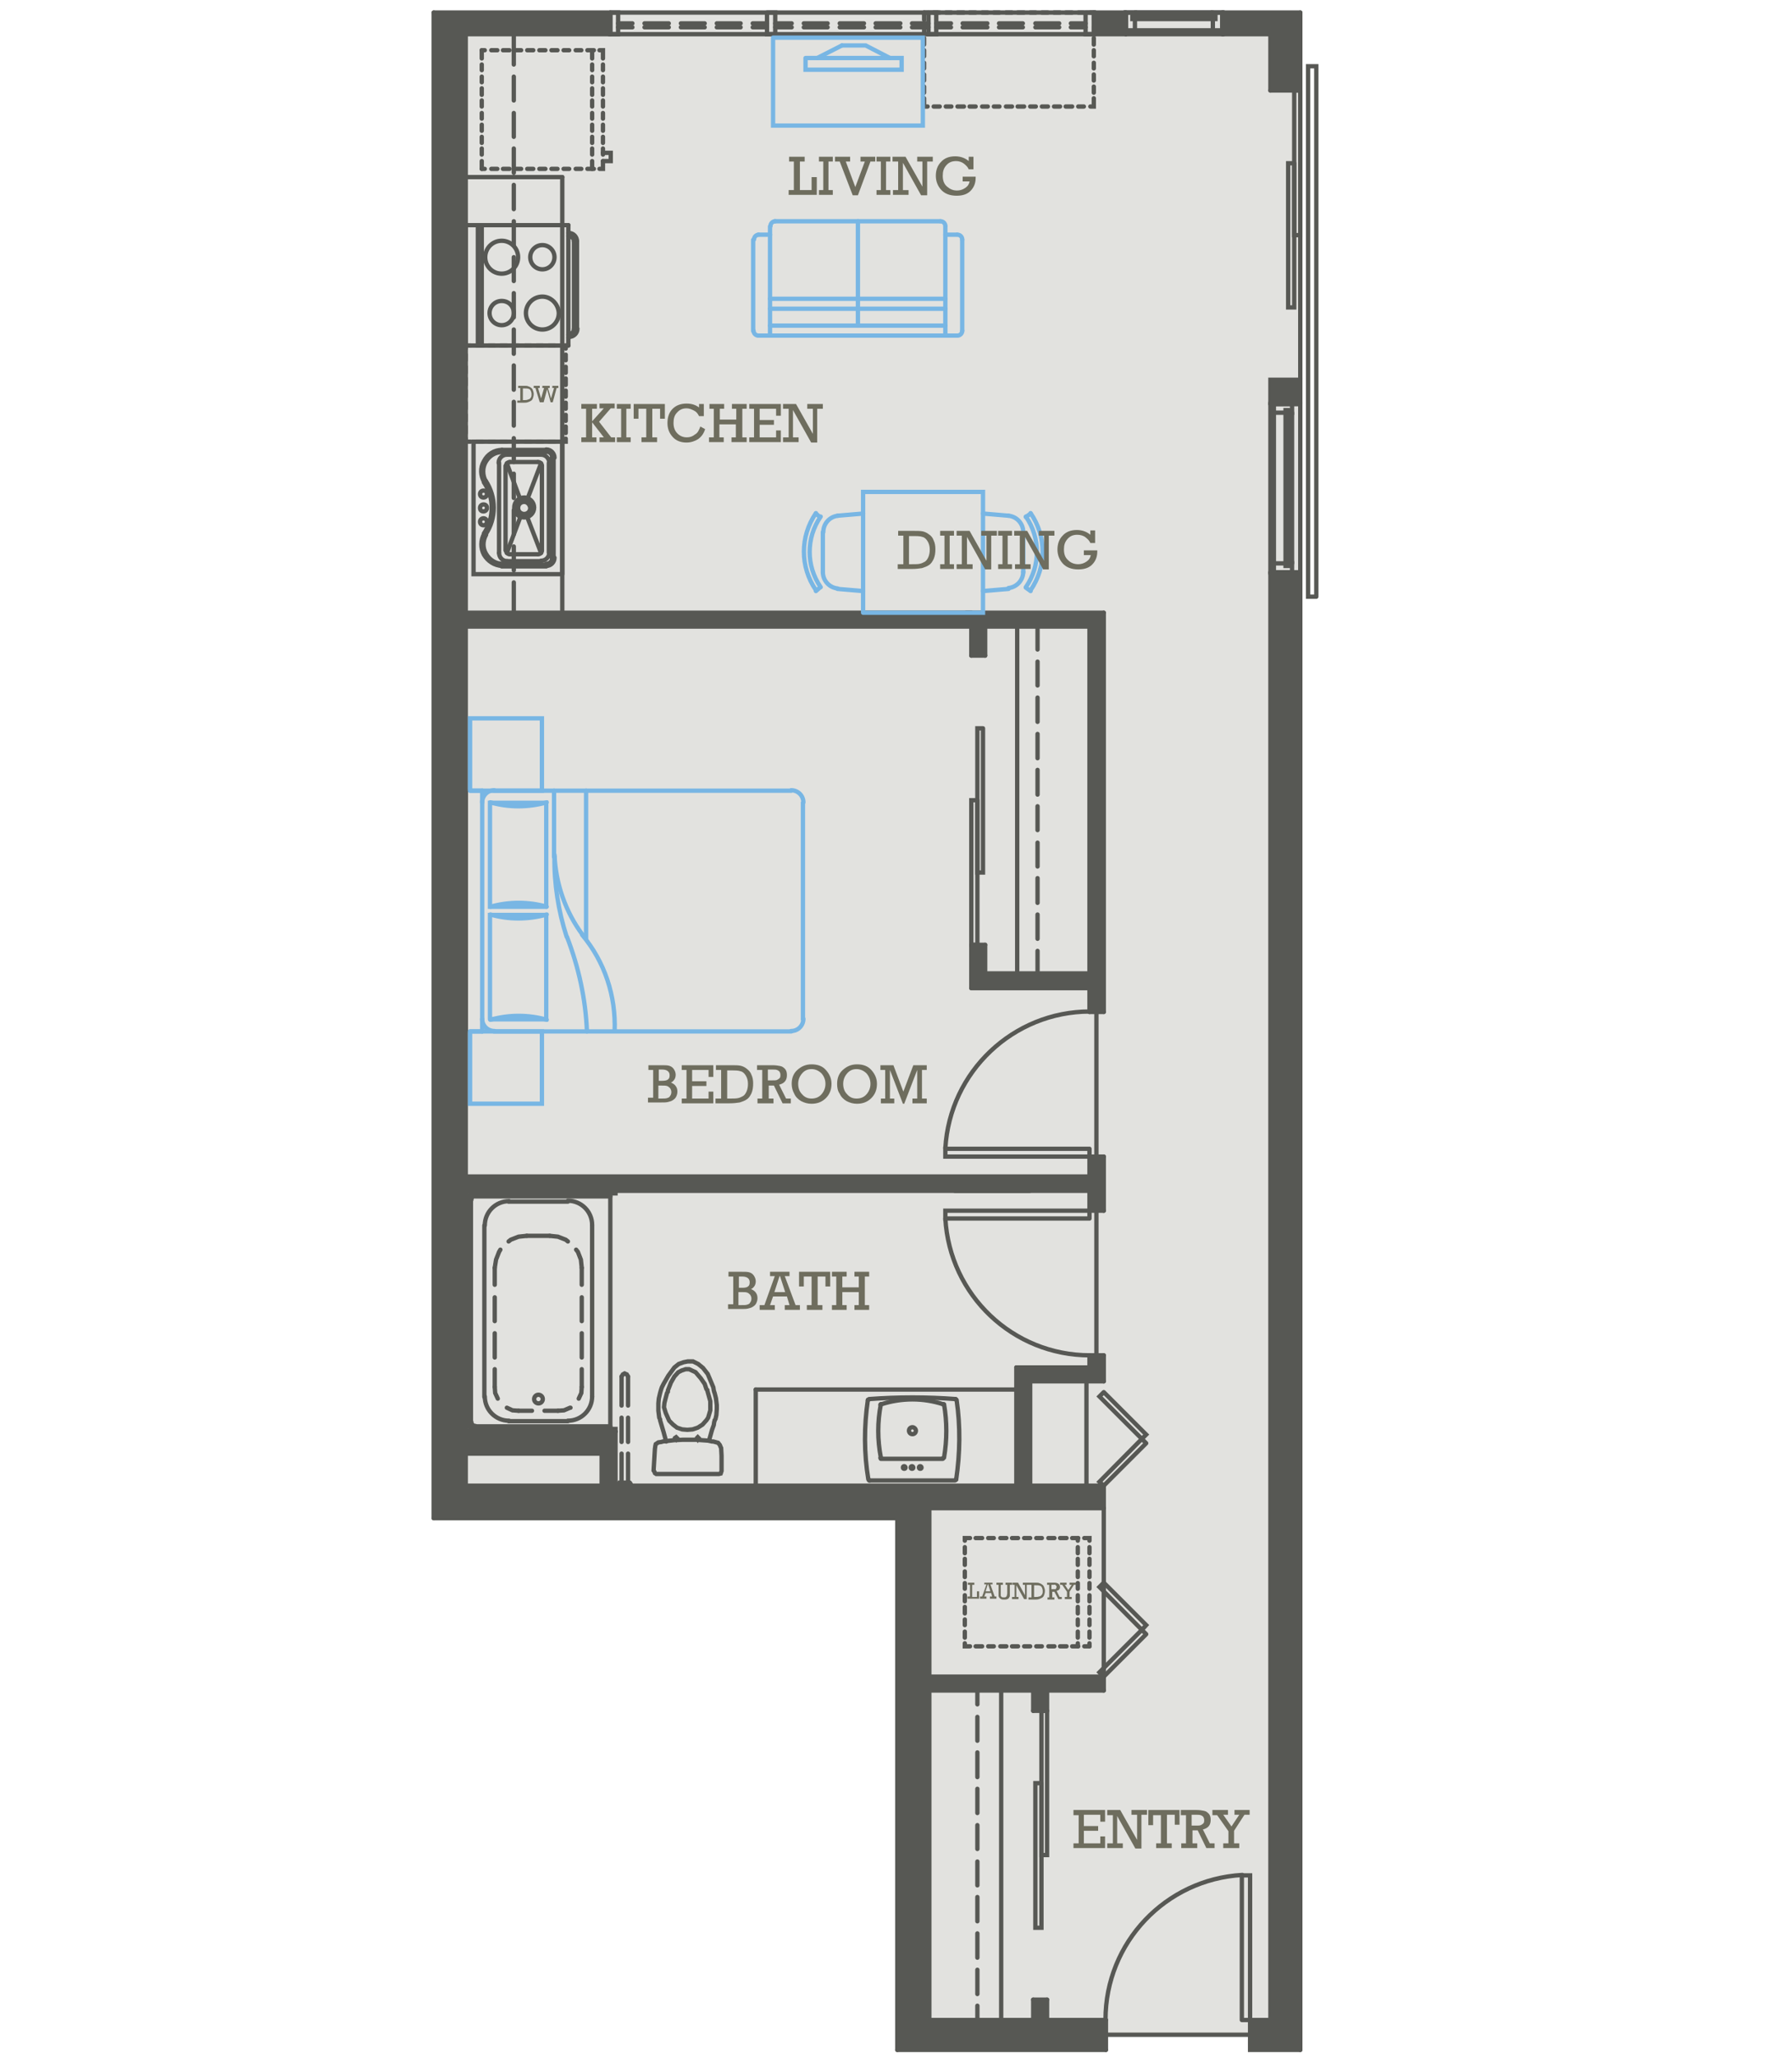<?xml version="1.0" encoding="utf-8"?>
<!-- Generator: Adobe Illustrator 18.0.0, SVG Export Plug-In . SVG Version: 6.00 Build 0)  -->
<!DOCTYPE svg PUBLIC "-//W3C//DTD SVG 1.1//EN" "http://www.w3.org/Graphics/SVG/1.1/DTD/svg11.dtd">
<svg version="1.1" xmlns="http://www.w3.org/2000/svg" xmlns:xlink="http://www.w3.org/1999/xlink" x="0px" y="0px"
	 viewBox="0 0 414 475.2" style="enable-background:new 0 0 414 475.2;" xml:space="preserve" preserveAspectRatio="xMinYMin meet">
<g id="Layer_3">
	<polygon style="fill:#E2E2DF;" points="300.4,2.8 103.4,2.8 103.4,348.6 210.4,348.6 210.4,469.8 297.4,469.8 297.4,348.6 
		300.4,348.6 "/>
</g>
<g id="Layer_1">
	<line style="fill:none;stroke:#575854;stroke-linecap:round;stroke-miterlimit:10;" x1="107.6" y1="275" x2="251.7" y2="275"/>
	<line style="fill:none;stroke:#575854;stroke-linecap:round;stroke-miterlimit:10;" x1="107.6" y1="335.7" x2="139" y2="335.7"/>
	<line style="fill:none;stroke:#575854;stroke-linecap:round;stroke-miterlimit:10;" x1="107.6" y1="330.6" x2="142.2" y2="330.6"/>
	<line style="fill:none;stroke:#575854;stroke-linecap:round;stroke-miterlimit:10;" x1="255" y1="279.6" x2="255" y2="267.1"/>
	<line style="fill:none;stroke:#575854;stroke-linecap:round;stroke-miterlimit:10;" x1="107.6" y1="343.1" x2="107.6" y2="335.7"/>
	<line style="fill:none;stroke:#575854;stroke-linecap:round;stroke-miterlimit:10;" x1="237.9" y1="275" x2="220.6" y2="275"/>
	<line style="fill:none;stroke:#575854;stroke-linecap:round;stroke-miterlimit:10;" x1="251.7" y1="267.1" x2="251.7" y2="271.7"/>
	<line style="fill:none;stroke:#575854;stroke-linecap:round;stroke-miterlimit:10;" x1="251.7" y1="275" x2="251.7" y2="279.6"/>
	<line style="fill:none;stroke:#575854;stroke-linecap:round;stroke-miterlimit:10;" x1="251.7" y1="315.8" x2="234.8" y2="315.8"/>
	<line style="fill:none;stroke:#575854;stroke-linecap:round;stroke-miterlimit:10;" x1="255" y1="319" x2="238" y2="319"/>
	<line style="fill:none;stroke:#575854;stroke-linecap:round;stroke-miterlimit:10;" x1="255" y1="279.6" x2="251.7" y2="279.6"/>
	<path style="fill:none;stroke:#575854;stroke-linecap:round;stroke-miterlimit:10;" d="M218.4,281.4c1,17.7,15.6,31.6,33.4,31.6"/>
	<polyline style="fill:none;stroke:#575854;stroke-linecap:round;stroke-miterlimit:10;" points="251.7,281.4 251.7,279.6 
		218.4,279.6 218.4,281.4 251.7,281.4 	"/>
	<line style="fill:none;stroke:#575854;stroke-linecap:round;stroke-miterlimit:10;" x1="212.5" y1="339" x2="212.5" y2="339"/>
	<path style="fill:none;stroke:#575854;stroke-linecap:round;stroke-miterlimit:10;" d="M210.8,329.6c-0.4,0-0.8,0.3-0.8,0.8
		c0,0.4,0.3,0.8,0.8,0.8c0.4,0,0.8-0.3,0.8-0.8C211.6,330,211.2,329.6,210.8,329.6"/>
	<line style="fill:none;stroke:#575854;stroke-linecap:round;stroke-miterlimit:10;" x1="210.6" y1="339" x2="210.6" y2="339"/>
	<line style="fill:none;stroke:#575854;stroke-linecap:round;stroke-miterlimit:10;" x1="208.8" y1="339" x2="208.8" y2="339"/>
	<line style="fill:none;stroke:#575854;stroke-linecap:round;stroke-miterlimit:10;" x1="200.8" y1="341.9" x2="220.6" y2="341.9"/>
	<line style="fill:none;stroke:#575854;stroke-linecap:round;stroke-miterlimit:10;" x1="203.5" y1="336.9" x2="217.8" y2="336.9"/>
	<path style="fill:none;stroke:#575854;stroke-linecap:round;stroke-miterlimit:10;" d="M220.8,323.1c-6.7-0.5-13.3-0.5-20,0"/>
	<path style="fill:none;stroke:#575854;stroke-linecap:round;stroke-miterlimit:10;" d="M220.9,323.3c0-0.1-0.1-0.1-0.2-0.2"/>
	<path style="fill:none;stroke:#575854;stroke-linecap:round;stroke-miterlimit:10;" d="M200.7,323.2c-0.1,0-0.2,0.1-0.2,0.2"/>
	<path style="fill:none;stroke:#575854;stroke-linecap:round;stroke-miterlimit:10;" d="M217.9,324.3c-4.6-1.5-9.6-1.5-14.3,0"/>
	<path style="fill:none;stroke:#575854;stroke-linecap:round;stroke-miterlimit:10;" d="M218,324.4c0-0.1-0.1-0.1-0.1-0.1"/>
	<path style="fill:none;stroke:#575854;stroke-linecap:round;stroke-miterlimit:10;" d="M203.5,324.3c-0.1,0-0.1,0.1-0.1,0.1"/>
	<path style="fill:none;stroke:#575854;stroke-linecap:round;stroke-miterlimit:10;" d="M200.5,323.3c-0.9,6.1-0.9,12.3,0.1,18.3"/>
	<path style="fill:none;stroke:#575854;stroke-linecap:round;stroke-miterlimit:10;" d="M200.7,341.7c0,0.1,0.1,0.2,0.2,0.2"/>
	<path style="fill:none;stroke:#575854;stroke-linecap:round;stroke-miterlimit:10;" d="M220.9,341.7c0.9-6.1,1-12.3,0.1-18.4"/>
	<path style="fill:none;stroke:#575854;stroke-linecap:round;stroke-miterlimit:10;" d="M220.7,341.8c0.1,0,0.2-0.1,0.2-0.2"/>
	<path style="fill:none;stroke:#575854;stroke-linecap:round;stroke-miterlimit:10;" d="M210.7,338.6c-0.2,0-0.3,0.1-0.3,0.3
		c0,0.2,0.1,0.3,0.3,0.3c0.2,0,0.3-0.1,0.3-0.3C211,338.7,210.8,338.6,210.7,338.6"/>
	<path style="fill:none;stroke:#575854;stroke-linecap:round;stroke-miterlimit:10;" d="M212.6,338.6c-0.2,0-0.3,0.1-0.3,0.3
		c0,0.2,0.1,0.3,0.3,0.3c0.2,0,0.3-0.1,0.3-0.3C212.9,338.7,212.7,338.6,212.6,338.6"/>
	<path style="fill:none;stroke:#575854;stroke-linecap:round;stroke-miterlimit:10;" d="M208.9,338.6c-0.2,0-0.3,0.1-0.3,0.3
		c0,0.2,0.1,0.3,0.3,0.3c0.2,0,0.3-0.1,0.3-0.3C209.2,338.7,209,338.6,208.9,338.6"/>
	<path style="fill:none;stroke:#575854;stroke-linecap:round;stroke-miterlimit:10;" d="M203.5,324.3c-0.8,4.1-0.8,8.2,0,12.3"/>
	<path style="fill:none;stroke:#575854;stroke-linecap:round;stroke-miterlimit:10;" d="M203.4,336.7c0,0.1,0.1,0.1,0.2,0.1"/>
	<path style="fill:none;stroke:#575854;stroke-linecap:round;stroke-miterlimit:10;" d="M218.1,336.6c0.7-4.1,0.7-8.2,0-12.3"/>
	<path style="fill:none;stroke:#575854;stroke-linecap:round;stroke-miterlimit:10;" d="M217.8,336.8c0.1,0,0.2-0.1,0.2-0.1"/>
	<line style="fill:none;stroke:#575854;stroke-linecap:round;stroke-miterlimit:10;" x1="107.6" y1="330.6" x2="107.6" y2="275"/>
	<line style="fill:none;stroke:#575854;stroke-linecap:round;stroke-miterlimit:10;" x1="174.6" y1="343.1" x2="174.6" y2="320.9"/>
	<line style="fill:none;stroke:#575854;stroke-linecap:round;stroke-miterlimit:10;" x1="253.3" y1="313" x2="253.3" y2="279.6"/>
	<line style="fill:none;stroke:#575854;stroke-linecap:round;stroke-miterlimit:10;" x1="255" y1="343.1" x2="238" y2="343.1"/>
	<line style="fill:none;stroke:#575854;stroke-linecap:round;stroke-miterlimit:10;" x1="234.8" y1="343.1" x2="142.2" y2="343.1"/>
	<line style="fill:none;stroke:#575854;stroke-linecap:round;stroke-miterlimit:10;" x1="207.3" y1="350.6" x2="100.2" y2="350.6"/>
	<line style="fill:none;stroke:#575854;stroke-linecap:round;stroke-miterlimit:10;" x1="139" y1="343.1" x2="107.6" y2="343.1"/>
	<line style="fill:none;stroke:#575854;stroke-linecap:round;stroke-miterlimit:10;" x1="107.6" y1="271.7" x2="251.7" y2="271.7"/>
	<polyline style="fill:none;stroke:#575854;stroke-linecap:round;stroke-miterlimit:10;" points="107.6,144.7 224.4,144.7 
		223.4,144.7 	"/>
	<line style="fill:none;stroke:#575854;stroke-linecap:round;stroke-miterlimit:10;" x1="227.6" y1="144.7" x2="251.7" y2="144.7"/>
	<line style="fill:none;stroke:#575854;stroke-linecap:round;stroke-miterlimit:10;" x1="107.6" y1="141.5" x2="224.4" y2="141.5"/>
	<line style="fill:none;stroke:#575854;stroke-linecap:round;stroke-miterlimit:10;" x1="223.2" y1="141.5" x2="255" y2="141.5"/>
	<line style="fill:none;stroke:#575854;stroke-linecap:round;stroke-miterlimit:10;" x1="251.7" y1="267.1" x2="255" y2="267.1"/>
	<line style="fill:none;stroke:#575854;stroke-linecap:round;stroke-miterlimit:10;" x1="255" y1="348.3" x2="255" y2="343.1"/>
	<line style="fill:none;stroke:#575854;stroke-linecap:round;stroke-miterlimit:10;" x1="255" y1="319" x2="255" y2="313"/>
	<line style="fill:none;stroke:#575854;stroke-linecap:round;stroke-miterlimit:10;" x1="251.7" y1="315.8" x2="251.7" y2="313"/>
	<line style="fill:none;stroke:#575854;stroke-linecap:round;stroke-miterlimit:10;" x1="234.8" y1="320.9" x2="174.6" y2="320.9"/>
	<line style="fill:none;stroke:#575854;stroke-linecap:round;stroke-miterlimit:10;" x1="214.7" y1="348.3" x2="255" y2="348.3"/>
	<line style="fill:none;stroke:#575854;stroke-linecap:round;stroke-miterlimit:10;" x1="107.6" y1="7.9" x2="107.6" y2="271.7"/>
	<line style="fill:none;stroke:#575854;stroke-linecap:round;stroke-miterlimit:10;" x1="100.2" y1="2.9" x2="100.2" y2="350.6"/>
	<line style="fill:none;stroke:#575854;stroke-linecap:round;stroke-miterlimit:10;" x1="129.9" y1="40.9" x2="129.9" y2="141.5"/>
	<line style="fill:none;stroke:#575854;stroke-linecap:round;stroke-miterlimit:10;" x1="118.7" y1="7.9" x2="118.7" y2="14.9"/>
	<line style="fill:none;stroke:#575854;stroke-linecap:round;stroke-miterlimit:10;" x1="118.7" y1="17.7" x2="118.7" y2="23.2"/>
	<line style="fill:none;stroke:#575854;stroke-linecap:round;stroke-miterlimit:10;" x1="118.7" y1="26.1" x2="118.7" y2="31.6"/>
	<line style="fill:none;stroke:#575854;stroke-linecap:round;stroke-miterlimit:10;" x1="118.7" y1="34.3" x2="118.7" y2="39.9"/>
	<line style="fill:none;stroke:#575854;stroke-linecap:round;stroke-miterlimit:10;" x1="118.7" y1="42.7" x2="118.7" y2="48.3"/>
	<line style="fill:none;stroke:#575854;stroke-linecap:round;stroke-miterlimit:10;" x1="118.7" y1="51.1" x2="118.7" y2="56.6"/>
	<line style="fill:none;stroke:#575854;stroke-linecap:round;stroke-miterlimit:10;" x1="118.7" y1="59.4" x2="118.7" y2="64.9"/>
	<line style="fill:none;stroke:#575854;stroke-linecap:round;stroke-miterlimit:10;" x1="118.7" y1="67.7" x2="118.7" y2="73.3"/>
	<line style="fill:none;stroke:#575854;stroke-linecap:round;stroke-miterlimit:10;" x1="118.7" y1="76.1" x2="118.7" y2="81.7"/>
	<line style="fill:none;stroke:#575854;stroke-linecap:round;stroke-miterlimit:10;" x1="118.7" y1="84.4" x2="118.7" y2="90"/>
	<line style="fill:none;stroke:#575854;stroke-linecap:round;stroke-miterlimit:10;" x1="118.7" y1="92.8" x2="118.7" y2="98.3"/>
	<line style="fill:none;stroke:#575854;stroke-linecap:round;stroke-miterlimit:10;" x1="118.7" y1="101.2" x2="118.7" y2="106.7"/>
	<line style="fill:none;stroke:#575854;stroke-linecap:round;stroke-miterlimit:10;" x1="118.7" y1="109.4" x2="118.7" y2="115"/>
	<line style="fill:none;stroke:#575854;stroke-linecap:round;stroke-miterlimit:10;" x1="118.7" y1="117.8" x2="118.7" y2="123.4"/>
	<line style="fill:none;stroke:#575854;stroke-linecap:round;stroke-miterlimit:10;" x1="118.7" y1="126.2" x2="118.7" y2="131.7"/>
	<line style="fill:none;stroke:#575854;stroke-linecap:round;stroke-miterlimit:10;" x1="118.7" y1="134.5" x2="118.7" y2="141.5"/>
	<line style="fill:none;stroke:#575854;stroke-linecap:round;stroke-miterlimit:10;" x1="145.1" y1="317.9" x2="145.1" y2="324.6"/>
	<line style="fill:none;stroke:#575854;stroke-linecap:round;stroke-miterlimit:10;" x1="145.1" y1="327.4" x2="145.1" y2="333"/>
	<line style="fill:none;stroke:#575854;stroke-linecap:round;stroke-miterlimit:10;" x1="145.1" y1="335.7" x2="145.1" y2="342.4"/>
	<polyline style="fill:none;stroke:#575854;stroke-linecap:round;stroke-miterlimit:10;" points="145.1,317.9 144.8,317.4 
		144.3,317.2 	"/>
	<line style="fill:none;stroke:#575854;stroke-linecap:round;stroke-miterlimit:10;" x1="143.6" y1="317.9" x2="143.6" y2="324.6"/>
	<line style="fill:none;stroke:#575854;stroke-linecap:round;stroke-miterlimit:10;" x1="143.6" y1="327.4" x2="143.6" y2="333"/>
	<line style="fill:none;stroke:#575854;stroke-linecap:round;stroke-miterlimit:10;" x1="143.6" y1="335.7" x2="143.6" y2="342.4"/>
	<polyline style="fill:none;stroke:#575854;stroke-linecap:round;stroke-miterlimit:10;" points="144.3,317.2 143.9,317.4 
		143.6,317.9 	"/>
	<polyline style="fill:none;stroke:#575854;stroke-linecap:round;stroke-miterlimit:10;" points="145.5,342.4 143.1,342.4 
		142.9,342.7 142.9,343.1 145.7,343.1 145.7,342.7 145.5,342.4 	"/>
	<polyline style="fill:none;stroke:#575854;stroke-linecap:round;stroke-miterlimit:10;" points="153.9,332.9 153.3,330.7 
		152.5,328 152.5,327.8 152.3,327.4 152.1,325.8 152.1,324.1 152.2,323 152.5,321.7 152.7,321 152.9,320.4 153.3,319.6 154.4,317.7 
		155.8,315.8 156.8,315 157.9,314.6 158.9,314.4 160.1,314.4 161.3,315 162.4,315.9 163.5,317.3 164.3,319.2 164.8,320.4 
		164.9,321.1 165,321.4 165,321.5 165.1,321.7 165.4,322.9 165.6,324.5 165.6,325.4 165.5,326.8 165.3,327.7 165.1,328 165.1,328.1 
		165,328.4 164.9,329.1 164.5,330.2 163.8,332.7 	"/>
	<polyline style="fill:none;stroke:#575854;stroke-linecap:round;stroke-miterlimit:10;" points="155.9,332.1 156.2,331.9 
		156.4,332.1 156.2,332.4 155.9,332.1 	"/>
	<polyline style="fill:none;stroke:#575854;stroke-linecap:round;stroke-miterlimit:10;" points="161,332.1 161.2,331.9 
		161.4,332.1 161.2,332.4 161,332.1 	"/>
	<polyline style="fill:none;stroke:#575854;stroke-linecap:round;stroke-miterlimit:10;" points="154.6,328.1 155.5,329 
		156.4,329.7 157.6,330.1 158.8,330.2 160,330.1 161.2,329.7 162.3,329 163.1,328.1 163.2,328 163.6,327.4 164.1,325.7 164.1,323.6 
		163.4,321.1 163.4,321 163.2,320.8 162.8,319.6 161.9,318.3 160.7,316.9 159.2,316.2 158.4,316.2 157.5,316.5 156.7,316.9 
		155.8,317.9 155,319.3 154.3,321.1 154.3,321.4 154.1,321.7 153.7,323.2 153.5,324 153.4,325 153.8,326.3 154.6,328.1 	"/>
	<polyline style="fill:none;stroke:#575854;stroke-linecap:round;stroke-miterlimit:10;" points="151.3,334.6 151,339.6 
		151.2,339.9 151.3,340.2 151.6,340.4 166.1,340.4 166.5,340.3 166.6,340 166.7,339.7 166.7,339.6 166.7,339.1 166.7,337.8 
		166.7,336.2 166.6,334.4 166.5,334.2 166.3,333.7 165.9,333.2 164.8,332.9 164.5,332.9 163.6,332.7 160.8,332.5 157.7,332.5 
		155.7,332.6 153.1,332.9 152.8,333 152.1,333.1 151.5,333.5 151.4,333.9 151.3,334.6 	"/>
	<line style="fill:none;stroke:#575854;stroke-linecap:round;stroke-miterlimit:10;" x1="142.2" y1="330.6" x2="142.2" y2="343.1"/>
	<line style="fill:none;stroke:#575854;stroke-linecap:round;stroke-miterlimit:10;" x1="139" y1="335.7" x2="139" y2="343.1"/>
	<line style="fill:none;stroke:#575854;stroke-linecap:round;stroke-miterlimit:10;" x1="225.8" y1="466.5" x2="225.8" y2="463.2"/>
	<line style="fill:none;stroke:#575854;stroke-linecap:round;stroke-miterlimit:10;" x1="225.8" y1="460.5" x2="225.8" y2="454.9"/>
	<line style="fill:none;stroke:#575854;stroke-linecap:round;stroke-miterlimit:10;" x1="225.8" y1="452.1" x2="225.8" y2="446.5"/>
	<line style="fill:none;stroke:#575854;stroke-linecap:round;stroke-miterlimit:10;" x1="225.8" y1="443.7" x2="225.8" y2="438.1"/>
	<line style="fill:none;stroke:#575854;stroke-linecap:round;stroke-miterlimit:10;" x1="225.8" y1="435.4" x2="225.8" y2="429.9"/>
	<line style="fill:none;stroke:#575854;stroke-linecap:round;stroke-miterlimit:10;" x1="225.8" y1="427" x2="225.8" y2="421.5"/>
	<line style="fill:none;stroke:#575854;stroke-linecap:round;stroke-miterlimit:10;" x1="225.8" y1="418.7" x2="225.8" y2="413.1"/>
	<line style="fill:none;stroke:#575854;stroke-linecap:round;stroke-miterlimit:10;" x1="225.8" y1="410.4" x2="225.8" y2="404.7"/>
	<line style="fill:none;stroke:#575854;stroke-linecap:round;stroke-miterlimit:10;" x1="225.8" y1="402" x2="225.8" y2="396.5"/>
	<line style="fill:none;stroke:#575854;stroke-linecap:round;stroke-miterlimit:10;" x1="225.8" y1="393.6" x2="225.8" y2="390.4"/>
	<line style="fill:none;stroke:#575854;stroke-linecap:round;stroke-miterlimit:10;" x1="231.3" y1="466.5" x2="231.3" y2="390.4"/>
	<path style="fill:none;stroke:#575854;stroke-linecap:round;stroke-miterlimit:10;" d="M287,433c-17.7,1-31.6,15.6-31.6,33.4"/>
	<polyline style="fill:none;stroke:#575854;stroke-linecap:round;stroke-miterlimit:10;" points="286.9,466.5 288.8,466.5 
		288.8,433.1 286.9,433.1 286.9,466.5 	"/>
	<line style="fill:none;stroke:#575854;stroke-linecap:round;stroke-miterlimit:10;" x1="214.7" y1="466.5" x2="238.7" y2="466.5"/>
	<line style="fill:none;stroke:#575854;stroke-linecap:round;stroke-miterlimit:10;" x1="241.9" y1="466.5" x2="255.5" y2="466.5"/>
	<line style="fill:none;stroke:#575854;stroke-linecap:round;stroke-miterlimit:10;" x1="207.3" y1="473.4" x2="255.5" y2="473.4"/>
	<line style="fill:none;stroke:#575854;stroke-linecap:round;stroke-miterlimit:10;" x1="293.5" y1="466.5" x2="293.5" y2="132.2"/>
	<line style="fill:none;stroke:#575854;stroke-linecap:round;stroke-miterlimit:10;" x1="300.4" y1="473.4" x2="300.4" y2="132.2"/>
	<line style="fill:none;stroke:#575854;stroke-linecap:round;stroke-miterlimit:10;" x1="214.7" y1="466.5" x2="214.7" y2="348.3"/>
	<line style="fill:none;stroke:#575854;stroke-linecap:round;stroke-miterlimit:10;" x1="207.3" y1="473.4" x2="207.3" y2="350.6"/>
	<line style="fill:none;stroke:#575854;stroke-linecap:round;stroke-miterlimit:10;" x1="255.5" y1="473.4" x2="255.5" y2="466.5"/>
	<polyline style="fill:none;stroke:#575854;stroke-linecap:round;stroke-miterlimit:10;" points="293.5,466.5 288.8,466.5 
		288.8,473.4 300.4,473.4 	"/>
	<line style="fill:none;stroke:#575854;stroke-linecap:round;stroke-miterlimit:10;" x1="241.9" y1="466.5" x2="241.9" y2="461.8"/>
	<line style="fill:none;stroke:#575854;stroke-linecap:round;stroke-miterlimit:10;" x1="300.4" y1="2.9" x2="282.4" y2="2.9"/>
	<line style="fill:none;stroke:#575854;stroke-linecap:round;stroke-miterlimit:10;" x1="260.1" y1="2.9" x2="100.2" y2="2.9"/>
	<line style="fill:none;stroke:#575854;stroke-linecap:round;stroke-miterlimit:10;" x1="293.5" y1="7.9" x2="282.4" y2="7.9"/>
	<line style="fill:none;stroke:#575854;stroke-linecap:round;stroke-miterlimit:10;" x1="260.1" y1="7.9" x2="107.6" y2="7.9"/>
	<line style="fill:none;stroke:#575854;stroke-linecap:round;stroke-miterlimit:10;" x1="293.5" y1="20.9" x2="293.5" y2="7.9"/>
	<line style="fill:none;stroke:#575854;stroke-linecap:round;stroke-miterlimit:10;" x1="300.4" y1="20.9" x2="300.4" y2="2.9"/>
	<polyline style="fill:none;stroke:#575854;stroke-linecap:round;stroke-miterlimit:10;" points="297.8,94.7 297,94.7 297,130.7 
		297.8,130.7 297.8,94.7 	"/>
	<polyline style="fill:none;stroke:#575854;stroke-linecap:round;stroke-miterlimit:10;" points="297,130.1 294.3,130.1 
		294.3,132.2 298.5,132.2 298.5,130.1 297.8,130.1 	"/>
	<line style="fill:none;stroke:#575854;stroke-linecap:round;stroke-miterlimit:10;" x1="294.3" y1="130.1" x2="294.3" y2="95.3"/>
	<line style="fill:none;stroke:#575854;stroke-linecap:round;stroke-miterlimit:10;" x1="298.5" y1="130.1" x2="298.5" y2="95.3"/>
	<polyline style="fill:none;stroke:#575854;stroke-linecap:round;stroke-miterlimit:10;" points="297,95.3 294.3,95.3 294.3,93.3 
		298.5,93.3 298.5,95.3 297.8,95.3 	"/>
	<polyline style="fill:none;stroke:#575854;stroke-linecap:round;stroke-miterlimit:10;" points="300.4,132.2 300.4,93.3 
		293.5,93.3 293.5,132.2 300.4,132.2 	"/>
	<line style="fill:none;stroke:#575854;stroke-linecap:round;stroke-miterlimit:10;" x1="293.5" y1="132.2" x2="300.4" y2="132.2"/>
	<line style="fill:none;stroke:#575854;stroke-linecap:round;stroke-miterlimit:10;" x1="293.5" y1="20.9" x2="300.4" y2="20.9"/>
	<line style="fill:none;stroke:#575854;stroke-linecap:round;stroke-miterlimit:10;" x1="293.5" y1="93.3" x2="300.4" y2="93.3"/>
	<polyline style="fill:none;stroke:#575854;stroke-linecap:round;stroke-miterlimit:10;" points="293.5,93.3 293.5,87.7 300.4,87.7 
		300.4,93.3 	"/>
	<polyline style="fill:none;stroke:#575854;stroke-linecap:round;stroke-miterlimit:10;" points="300.4,20.9 299,20.9 299,54.3 
		300.4,54.3 300.4,20.9 	"/>
	<polyline style="fill:none;stroke:#575854;stroke-linecap:round;stroke-miterlimit:10;" points="299,37.7 297.6,37.7 297.6,71 
		299,71 299,37.7 	"/>
	<line style="fill:none;stroke:#575854;stroke-linecap:round;stroke-miterlimit:10;" x1="300.4" y1="87.7" x2="300.4" y2="20.9"/>
	<polyline style="fill:none;stroke:#575854;stroke-linecap:round;stroke-miterlimit:10;" points="304.1,137.8 302.2,137.8 
		302.2,15.3 304.1,15.3 304.1,137.8 	"/>
	<line style="fill:none;stroke:#575854;stroke-linecap:round;stroke-miterlimit:10;" x1="282.4" y1="7.9" x2="282.4" y2="2.9"/>
	<line style="fill:none;stroke:#575854;stroke-linecap:round;stroke-miterlimit:10;" x1="260.1" y1="7.9" x2="260.1" y2="2.9"/>
	<polyline style="fill:none;stroke:#575854;stroke-linecap:round;stroke-miterlimit:10;" points="260.1,7.9 282.4,7.9 282.4,2.9 
		260.1,2.9 260.1,7.9 	"/>
	<polyline style="fill:none;stroke:#575854;stroke-linecap:round;stroke-miterlimit:10;" points="261.6,3.6 261.6,4.4 280.8,4.4 
		280.8,3.6 261.6,3.6 	"/>
	<polyline style="fill:none;stroke:#575854;stroke-linecap:round;stroke-miterlimit:10;" points="280.2,4.4 280.2,7 282.4,7 
		282.4,2.9 280.2,2.9 280.2,3.6 	"/>
	<line style="fill:none;stroke:#575854;stroke-linecap:round;stroke-miterlimit:10;" x1="280.2" y1="7" x2="262.2" y2="7"/>
	<line style="fill:none;stroke:#575854;stroke-linecap:round;stroke-miterlimit:10;" x1="280.2" y1="2.9" x2="262.2" y2="2.9"/>
	<polyline style="fill:none;stroke:#575854;stroke-linecap:round;stroke-miterlimit:10;" points="262.2,4.4 262.2,7 260.1,7 
		260.1,2.9 262.2,2.9 262.2,3.6 	"/>
	<line style="fill:none;stroke:#575854;stroke-linecap:round;stroke-miterlimit:10;" x1="131.3" y1="79.8" x2="107.6" y2="79.8"/>
	<line style="fill:none;stroke:#575854;stroke-linecap:round;stroke-miterlimit:10;" x1="107.6" y1="52" x2="131.3" y2="52"/>
	<line style="fill:none;stroke:#575854;stroke-linecap:round;stroke-miterlimit:10;" x1="133.3" y1="76.1" x2="133.3" y2="55.7"/>
	<path style="fill:none;stroke:#575854;stroke-linecap:round;stroke-miterlimit:10;" d="M133.3,55.7c0-1-0.8-1.9-1.9-1.9"/>
	<path style="fill:none;stroke:#575854;stroke-linecap:round;stroke-miterlimit:10;" d="M132.6,55.7c0-0.6-0.5-1.1-1.1-1.1"/>
	<line style="fill:none;stroke:#575854;stroke-linecap:round;stroke-miterlimit:10;" x1="132.6" y1="76.1" x2="132.6" y2="55.7"/>
	<line style="fill:none;stroke:#575854;stroke-linecap:round;stroke-miterlimit:10;" x1="111.3" y1="79.8" x2="111.3" y2="52"/>
	<line style="fill:none;stroke:#575854;stroke-linecap:round;stroke-miterlimit:10;" x1="110.4" y1="79.8" x2="110.4" y2="52"/>
	<line style="fill:none;stroke:#575854;stroke-linecap:round;stroke-miterlimit:10;" x1="107.6" y1="79.8" x2="107.6" y2="52"/>
	<line style="fill:none;stroke:#575854;stroke-linecap:round;stroke-miterlimit:10;" x1="131.3" y1="79.8" x2="131.3" y2="52"/>
	<path style="fill:none;stroke:#575854;stroke-linecap:round;stroke-miterlimit:10;" d="M115.9,69.5c-1.6,0-2.8,1.3-2.8,2.8
		c0,1.6,1.3,2.8,2.8,2.8c1.6,0,2.8-1.3,2.8-2.8C118.7,70.7,117.5,69.5,115.9,69.5"/>
	<path style="fill:none;stroke:#575854;stroke-linecap:round;stroke-miterlimit:10;" d="M125.3,68.5c-2.1,0-3.8,1.7-3.8,3.8
		c0,2.1,1.7,3.8,3.8,3.8c2.1,0,3.8-1.7,3.8-3.8C129,70.2,127.3,68.5,125.3,68.5"/>
	<path style="fill:none;stroke:#575854;stroke-linecap:round;stroke-miterlimit:10;" d="M115.9,55.6c-2.1,0-3.8,1.7-3.8,3.8
		c0,2.1,1.7,3.8,3.8,3.8s3.8-1.7,3.8-3.8C119.7,57.3,118,55.6,115.9,55.6"/>
	<path style="fill:none;stroke:#575854;stroke-linecap:round;stroke-miterlimit:10;" d="M125.3,56.6c-1.6,0-2.8,1.3-2.8,2.8
		c0,1.6,1.3,2.8,2.8,2.8c1.6,0,2.8-1.3,2.8-2.8C128.1,57.8,126.8,56.6,125.3,56.6"/>
	<line style="fill:none;stroke:#575854;stroke-linecap:round;stroke-miterlimit:10;" x1="131.4" y1="78" x2="131.3" y2="78"/>
	<path style="fill:none;stroke:#575854;stroke-linecap:round;stroke-miterlimit:10;" d="M131.5,77.8c1,0,1.9-0.8,1.9-1.9"/>
	<path style="fill:none;stroke:#575854;stroke-linecap:round;stroke-miterlimit:10;" d="M131.5,77.1c0.6,0,1.1-0.5,1.1-1.1"/>
	<line style="fill:none;stroke:#575854;stroke-linecap:round;stroke-miterlimit:10;" x1="131.4" y1="77.3" x2="131.3" y2="77.3"/>
	<line style="fill:none;stroke:#575854;stroke-linecap:round;stroke-miterlimit:10;" x1="131.3" y1="53.8" x2="131.4" y2="53.8"/>
	<line style="fill:none;stroke:#575854;stroke-linecap:round;stroke-miterlimit:10;" x1="131.3" y1="54.5" x2="131.4" y2="54.5"/>
	<line style="fill:none;stroke:#575854;stroke-linecap:round;stroke-miterlimit:10;" x1="115.3" y1="106.9" x2="115.3" y2="127.7"/>
	<path style="fill:none;stroke:#575854;stroke-linecap:round;stroke-miterlimit:10;" d="M115.3,127.7c0,1,0.8,1.9,1.9,1.9"/>
	<line style="fill:none;stroke:#575854;stroke-linecap:round;stroke-miterlimit:10;" x1="117.1" y1="129.6" x2="125" y2="129.6"/>
	<line style="fill:none;stroke:#575854;stroke-linecap:round;stroke-miterlimit:10;" x1="126.8" y1="127.7" x2="126.8" y2="106.9"/>
	<path style="fill:none;stroke:#575854;stroke-linecap:round;stroke-miterlimit:10;" d="M125,129.5c1,0,1.9-0.8,1.9-1.9"/>
	<line style="fill:none;stroke:#575854;stroke-linecap:round;stroke-miterlimit:10;" x1="125" y1="105" x2="117.1" y2="105"/>
	<path style="fill:none;stroke:#575854;stroke-linecap:round;stroke-miterlimit:10;" d="M126.9,106.9c0-1-0.8-1.9-1.9-1.9"/>
	<path style="fill:none;stroke:#575854;stroke-linecap:round;stroke-miterlimit:10;" d="M117.1,105c-1,0-1.9,0.8-1.9,1.9"/>
	<line style="fill:none;stroke:#575854;stroke-linecap:round;stroke-miterlimit:10;" x1="116.8" y1="107.6" x2="116.8" y2="127.1"/>
	<path style="fill:none;stroke:#575854;stroke-linecap:round;stroke-miterlimit:10;" d="M116.9,127.1c0,0.5,0.4,0.9,0.9,0.9"/>
	<line style="fill:none;stroke:#575854;stroke-linecap:round;stroke-miterlimit:10;" x1="117.8" y1="128" x2="124.2" y2="128"/>
	<line style="fill:none;stroke:#575854;stroke-linecap:round;stroke-miterlimit:10;" x1="125.2" y1="127.1" x2="125.2" y2="107.6"/>
	<path style="fill:none;stroke:#575854;stroke-linecap:round;stroke-miterlimit:10;" d="M124.3,128c0.5,0,0.9-0.4,0.9-0.9"/>
	<line style="fill:none;stroke:#575854;stroke-linecap:round;stroke-miterlimit:10;" x1="124.2" y1="106.7" x2="117.8" y2="106.7"/>
	<path style="fill:none;stroke:#575854;stroke-linecap:round;stroke-miterlimit:10;" d="M117.8,106.7c-0.5,0-0.9,0.4-0.9,0.9"/>
	<path style="fill:none;stroke:#575854;stroke-linecap:round;stroke-miterlimit:10;" d="M125.2,107.6c0-0.5-0.4-0.9-0.9-0.9"/>
	<path style="fill:none;stroke:#575854;stroke-linecap:round;stroke-miterlimit:10;" d="M111.7,119.7c-0.4,0-0.8,0.3-0.8,0.8
		c0,0.4,0.3,0.8,0.8,0.8c0.4,0,0.8-0.3,0.8-0.8C112.5,120.1,112.2,119.7,111.7,119.7"/>
	<path style="fill:none;stroke:#575854;stroke-linecap:round;stroke-miterlimit:10;" d="M121.1,115.9c-0.8,0-1.4,0.6-1.4,1.4
		c0,0.8,0.6,1.4,1.4,1.4c0.8,0,1.4-0.6,1.4-1.4C122.4,116.5,121.8,115.9,121.1,115.9"/>
	<path style="fill:none;stroke:#575854;stroke-linecap:round;stroke-miterlimit:10;" d="M121.1,115.6c-0.9,0-1.6,0.7-1.6,1.6
		c0,0.9,0.7,1.6,1.6,1.6c0.9,0,1.6-0.7,1.6-1.6C122.7,116.4,122,115.6,121.1,115.6"/>
	<path style="fill:none;stroke:#575854;stroke-linecap:round;stroke-miterlimit:10;" d="M121.1,114.9c-1.3,0-2.3,1-2.3,2.3
		c0,1.3,1,2.3,2.3,2.3s2.3-1,2.3-2.3C123.4,116,122.4,114.9,121.1,114.9"/>
	<path style="fill:none;stroke:#575854;stroke-linecap:round;stroke-miterlimit:10;" d="M111.7,113.3c-0.4,0-0.8,0.3-0.8,0.8
		c0,0.4,0.3,0.8,0.8,0.8c0.4,0,0.8-0.3,0.8-0.8C112.5,113.6,112.2,113.3,111.7,113.3"/>
	<path style="fill:none;stroke:#575854;stroke-linecap:round;stroke-miterlimit:10;" d="M111.7,116.5c-0.4,0-0.8,0.3-0.8,0.8
		s0.3,0.8,0.8,0.8c0.4,0,0.8-0.3,0.8-0.8S112.2,116.5,111.7,116.5"/>
	<polyline style="fill:none;stroke:#575854;stroke-linecap:round;stroke-miterlimit:10;" points="129.9,132.6 129.9,102 109.4,102 
		109.4,132.6 129.9,132.6 	"/>
	<line style="fill:none;stroke:#575854;stroke-linecap:round;stroke-miterlimit:10;" x1="117.1" y1="127.7" x2="120.4" y2="118.9"/>
	<line style="fill:none;stroke:#575854;stroke-linecap:round;stroke-miterlimit:10;" x1="121.6" y1="115.9" x2="125" y2="107"/>
	<line style="fill:none;stroke:#575854;stroke-linecap:round;stroke-miterlimit:10;" x1="125" y1="127.7" x2="121.6" y2="118.9"/>
	<line style="fill:none;stroke:#575854;stroke-linecap:round;stroke-miterlimit:10;" x1="120.4" y1="115.9" x2="117.1" y2="107"/>
	<path style="fill:none;stroke:#575854;stroke-linecap:round;stroke-miterlimit:10;" d="M128.1,105.7c0-1-0.8-1.9-1.9-1.9"/>
	<line style="fill:none;stroke:#575854;stroke-linecap:round;stroke-miterlimit:10;" x1="127.9" y1="105.7" x2="127.9" y2="128.9"/>
	<path style="fill:none;stroke:#575854;stroke-linecap:round;stroke-miterlimit:10;" d="M126.2,130.7c1,0,1.9-0.8,1.9-1.9"/>
	<line style="fill:none;stroke:#575854;stroke-linecap:round;stroke-miterlimit:10;" x1="126.2" y1="130.8" x2="115.9" y2="130.8"/>
	<path style="fill:none;stroke:#575854;stroke-linecap:round;stroke-miterlimit:10;" d="M111.9,123.2c-0.9,1.5-0.9,3.4-0.1,4.9
		c0.9,1.5,2.4,2.5,4.2,2.6"/>
	<path style="fill:none;stroke:#575854;stroke-linecap:round;stroke-miterlimit:10;" d="M111.8,123.2c2.4-3.6,2.4-8.3,0-11.8"/>
	<path style="fill:none;stroke:#575854;stroke-linecap:round;stroke-miterlimit:10;" d="M116,103.9c-1.8,0-3.4,1-4.2,2.6
		c-0.9,1.5-0.8,3.4,0.1,4.9"/>
	<line style="fill:none;stroke:#575854;stroke-linecap:round;stroke-miterlimit:10;" x1="115.9" y1="103.9" x2="126.2" y2="103.9"/>
	<path style="fill:none;stroke:#575854;stroke-linecap:round;stroke-miterlimit:10;" d="M127.6,105.7c0-0.8-0.6-1.4-1.4-1.4"/>
	<line style="fill:none;stroke:#575854;stroke-linecap:round;stroke-miterlimit:10;" x1="127.5" y1="105.7" x2="127.5" y2="128.9"/>
	<path style="fill:none;stroke:#575854;stroke-linecap:round;stroke-miterlimit:10;" d="M126.2,130.2c0.8,0,1.4-0.6,1.4-1.4"/>
	<line style="fill:none;stroke:#575854;stroke-linecap:round;stroke-miterlimit:10;" x1="126.2" y1="130.4" x2="115.9" y2="130.4"/>
	<path style="fill:none;stroke:#575854;stroke-linecap:round;stroke-miterlimit:10;" d="M112.3,123.5c-0.8,1.4-0.8,3.1,0,4.4
		c0.8,1.4,2.2,2.3,3.8,2.3"/>
	<path style="fill:none;stroke:#575854;stroke-linecap:round;stroke-miterlimit:10;" d="M112.2,123.4c2.5-3.7,2.5-8.6,0-12.4"/>
	<path style="fill:none;stroke:#575854;stroke-linecap:round;stroke-miterlimit:10;" d="M116,104.4c-1.6,0-3,0.9-3.8,2.3
		c-0.8,1.4-0.7,3.1,0,4.4"/>
	<line style="fill:none;stroke:#575854;stroke-linecap:round;stroke-miterlimit:10;" x1="115.9" y1="104.4" x2="126.2" y2="104.4"/>
	<line style="fill:none;stroke:#575854;stroke-linecap:round;stroke-miterlimit:10;" x1="130.7" y1="79.8" x2="129.6" y2="79.8"/>
	<line style="fill:none;stroke:#575854;stroke-linecap:round;stroke-miterlimit:10;" x1="128.2" y1="79.8" x2="126.8" y2="79.8"/>
	<line style="fill:none;stroke:#575854;stroke-linecap:round;stroke-miterlimit:10;" x1="125.4" y1="79.8" x2="124" y2="79.8"/>
	<line style="fill:none;stroke:#575854;stroke-linecap:round;stroke-miterlimit:10;" x1="122.7" y1="79.8" x2="121.3" y2="79.8"/>
	<line style="fill:none;stroke:#575854;stroke-linecap:round;stroke-miterlimit:10;" x1="119.8" y1="79.8" x2="118.5" y2="79.8"/>
	<line style="fill:none;stroke:#575854;stroke-linecap:round;stroke-miterlimit:10;" x1="117.1" y1="79.8" x2="115.6" y2="79.8"/>
	<line style="fill:none;stroke:#575854;stroke-linecap:round;stroke-miterlimit:10;" x1="114.3" y1="79.8" x2="112.9" y2="79.8"/>
	<line style="fill:none;stroke:#575854;stroke-linecap:round;stroke-miterlimit:10;" x1="111.6" y1="79.8" x2="110.1" y2="79.8"/>
	<polyline style="fill:none;stroke:#575854;stroke-linecap:round;stroke-miterlimit:10;" points="108.7,79.8 107.6,79.8 107.6,80.5 
			"/>
	<line style="fill:none;stroke:#575854;stroke-linecap:round;stroke-miterlimit:10;" x1="107.6" y1="81.9" x2="107.6" y2="83.2"/>
	<line style="fill:none;stroke:#575854;stroke-linecap:round;stroke-miterlimit:10;" x1="107.6" y1="84.7" x2="107.6" y2="86.1"/>
	<line style="fill:none;stroke:#575854;stroke-linecap:round;stroke-miterlimit:10;" x1="107.6" y1="87.4" x2="107.6" y2="88.9"/>
	<line style="fill:none;stroke:#575854;stroke-linecap:round;stroke-miterlimit:10;" x1="107.6" y1="90.2" x2="107.6" y2="91.6"/>
	<line style="fill:none;stroke:#575854;stroke-linecap:round;stroke-miterlimit:10;" x1="107.6" y1="93" x2="107.6" y2="94.4"/>
	<line style="fill:none;stroke:#575854;stroke-linecap:round;stroke-miterlimit:10;" x1="107.6" y1="95.8" x2="107.6" y2="97.2"/>
	<line style="fill:none;stroke:#575854;stroke-linecap:round;stroke-miterlimit:10;" x1="107.6" y1="98.5" x2="107.6" y2="100"/>
	<polyline style="fill:none;stroke:#575854;stroke-linecap:round;stroke-miterlimit:10;" points="107.6,101.3 107.6,102 108.7,102 	
		"/>
	<line style="fill:none;stroke:#575854;stroke-linecap:round;stroke-miterlimit:10;" x1="110.1" y1="102" x2="111.6" y2="102"/>
	<line style="fill:none;stroke:#575854;stroke-linecap:round;stroke-miterlimit:10;" x1="112.9" y1="102" x2="114.3" y2="102"/>
	<line style="fill:none;stroke:#575854;stroke-linecap:round;stroke-miterlimit:10;" x1="115.6" y1="102" x2="117.1" y2="102"/>
	<line style="fill:none;stroke:#575854;stroke-linecap:round;stroke-miterlimit:10;" x1="118.5" y1="102" x2="119.8" y2="102"/>
	<line style="fill:none;stroke:#575854;stroke-linecap:round;stroke-miterlimit:10;" x1="121.3" y1="102" x2="122.7" y2="102"/>
	<line style="fill:none;stroke:#575854;stroke-linecap:round;stroke-miterlimit:10;" x1="124" y1="102" x2="125.4" y2="102"/>
	<line style="fill:none;stroke:#575854;stroke-linecap:round;stroke-miterlimit:10;" x1="126.8" y1="102" x2="128.2" y2="102"/>
	<polyline style="fill:none;stroke:#575854;stroke-linecap:round;stroke-miterlimit:10;" points="129.6,102 130.7,102 130.7,101.3 	
		"/>
	<line style="fill:none;stroke:#575854;stroke-linecap:round;stroke-miterlimit:10;" x1="130.7" y1="100" x2="130.7" y2="98.5"/>
	<line style="fill:none;stroke:#575854;stroke-linecap:round;stroke-miterlimit:10;" x1="130.7" y1="97.2" x2="130.7" y2="95.8"/>
	<line style="fill:none;stroke:#575854;stroke-linecap:round;stroke-miterlimit:10;" x1="130.7" y1="94.4" x2="130.7" y2="93"/>
	<line style="fill:none;stroke:#575854;stroke-linecap:round;stroke-miterlimit:10;" x1="130.7" y1="91.6" x2="130.7" y2="90.2"/>
	<line style="fill:none;stroke:#575854;stroke-linecap:round;stroke-miterlimit:10;" x1="130.7" y1="88.9" x2="130.7" y2="87.4"/>
	<line style="fill:none;stroke:#575854;stroke-linecap:round;stroke-miterlimit:10;" x1="130.7" y1="86.1" x2="130.7" y2="84.7"/>
	<line style="fill:none;stroke:#575854;stroke-linecap:round;stroke-miterlimit:10;" x1="130.7" y1="83.2" x2="130.7" y2="81.9"/>
	<line style="fill:none;stroke:#575854;stroke-linecap:round;stroke-miterlimit:10;" x1="130.7" y1="80.5" x2="130.7" y2="79.8"/>
	<line style="fill:none;stroke:#575854;stroke-linecap:round;stroke-miterlimit:10;" x1="107.6" y1="238.2" x2="107.6" y2="182.6"/>
	<line style="fill:none;stroke:#575854;stroke-linecap:round;stroke-miterlimit:10;" x1="238.7" y1="390.4" x2="238.7" y2="395.1"/>
	<line style="fill:none;stroke:#575854;stroke-linecap:round;stroke-miterlimit:10;" x1="238.7" y1="461.8" x2="238.7" y2="466.5"/>
	<line style="fill:none;stroke:#575854;stroke-linecap:round;stroke-miterlimit:10;" x1="107.6" y1="275.9" x2="107.6" y2="329.6"/>
	<path style="fill:none;stroke:#575854;stroke-linecap:round;stroke-miterlimit:10;" d="M107.6,329.6c0,0.5,0.4,0.9,0.9,0.9"/>
	<line style="fill:none;stroke:#575854;stroke-linecap:round;stroke-miterlimit:10;" x1="108.5" y1="330.6" x2="141" y2="330.6"/>
	<line style="fill:none;stroke:#575854;stroke-linecap:round;stroke-miterlimit:10;" x1="141" y1="330" x2="141" y2="275.6"/>
	<line style="fill:none;stroke:#575854;stroke-linecap:round;stroke-miterlimit:10;" x1="136.8" y1="322.6" x2="136.8" y2="283"/>
	<line style="fill:none;stroke:#575854;stroke-linecap:round;stroke-miterlimit:10;" x1="134.4" y1="320.3" x2="134.4" y2="316.2"/>
	<line style="fill:none;stroke:#575854;stroke-linecap:round;stroke-miterlimit:10;" x1="134.4" y1="313.5" x2="134.4" y2="307.9"/>
	<line style="fill:none;stroke:#575854;stroke-linecap:round;stroke-miterlimit:10;" x1="134.4" y1="305.1" x2="134.4" y2="299.6"/>
	<line style="fill:none;stroke:#575854;stroke-linecap:round;stroke-miterlimit:10;" x1="134.4" y1="296.7" x2="134.4" y2="292.8"/>
	<polyline style="fill:none;stroke:#575854;stroke-linecap:round;stroke-miterlimit:10;" points="134.4,320.3 134.3,321.7 
		133.7,323 	"/>
	<polyline style="fill:none;stroke:#575854;stroke-linecap:round;stroke-miterlimit:10;" points="131.8,325.1 131.7,325.1 
		130.3,325.7 128.9,325.8 	"/>
	<path style="fill:none;stroke:#575854;stroke-linecap:round;stroke-miterlimit:10;" d="M131.2,328.1c3.1,0,5.6-2.5,5.6-5.6"/>
	<line style="fill:none;stroke:#575854;stroke-linecap:round;stroke-miterlimit:10;" x1="141" y1="275" x2="108.5" y2="275"/>
	<path style="fill:none;stroke:#575854;stroke-linecap:round;stroke-miterlimit:10;" d="M108.5,275c-0.5,0-0.9,0.4-0.9,0.9"/>
	<line style="fill:none;stroke:#575854;stroke-linecap:round;stroke-miterlimit:10;" x1="108.2" y1="276.5" x2="108.2" y2="329"/>
	<line style="fill:none;stroke:#575854;stroke-linecap:round;stroke-miterlimit:10;" x1="108.8" y1="277.1" x2="108.8" y2="328.4"/>
	<path style="fill:none;stroke:#575854;stroke-linecap:round;stroke-miterlimit:10;" d="M109.8,276.2c-0.5,0-0.9,0.4-0.9,0.9"/>
	<path style="fill:none;stroke:#575854;stroke-linecap:round;stroke-miterlimit:10;" d="M108.9,328.4c0,0.5,0.4,0.9,0.9,0.9"/>
	<path style="fill:none;stroke:#575854;stroke-linecap:round;stroke-miterlimit:10;" d="M108.3,329c0,0.5,0.4,0.9,0.9,0.9"/>
	<line style="fill:none;stroke:#575854;stroke-linecap:round;stroke-miterlimit:10;" x1="109.2" y1="330" x2="141" y2="330"/>
	<line style="fill:none;stroke:#575854;stroke-linecap:round;stroke-miterlimit:10;" x1="109.8" y1="329.4" x2="141" y2="329.4"/>
	<line style="fill:none;stroke:#575854;stroke-linecap:round;stroke-miterlimit:10;" x1="117.5" y1="328.2" x2="131.2" y2="328.2"/>
	<line style="fill:none;stroke:#575854;stroke-linecap:round;stroke-miterlimit:10;" x1="119.8" y1="325.8" x2="122.9" y2="325.8"/>
	<line style="fill:none;stroke:#575854;stroke-linecap:round;stroke-miterlimit:10;" x1="125.8" y1="325.8" x2="128.9" y2="325.8"/>
	<line style="fill:none;stroke:#575854;stroke-linecap:round;stroke-miterlimit:10;" x1="141" y1="275.6" x2="109.2" y2="275.6"/>
	<line style="fill:none;stroke:#575854;stroke-linecap:round;stroke-miterlimit:10;" x1="141" y1="276.3" x2="109.8" y2="276.3"/>
	<line style="fill:none;stroke:#575854;stroke-linecap:round;stroke-miterlimit:10;" x1="131.2" y1="277.5" x2="117.5" y2="277.5"/>
	<line style="fill:none;stroke:#575854;stroke-linecap:round;stroke-miterlimit:10;" x1="127" y1="285.4" x2="121.7" y2="285.4"/>
	<polyline style="fill:none;stroke:#575854;stroke-linecap:round;stroke-miterlimit:10;" points="114.3,292.8 114.6,290.9 
		115.3,289.1 115.6,288.6 	"/>
	<polyline style="fill:none;stroke:#575854;stroke-linecap:round;stroke-miterlimit:10;" points="117.5,286.7 118,286.3 
		119.8,285.6 121.7,285.4 	"/>
	<polyline style="fill:none;stroke:#575854;stroke-linecap:round;stroke-miterlimit:10;" points="127,285.4 128.9,285.6 
		130.7,286.3 131.2,286.7 	"/>
	<polyline style="fill:none;stroke:#575854;stroke-linecap:round;stroke-miterlimit:10;" points="133.1,288.6 133.5,289.1 
		134.2,290.9 134.4,292.8 	"/>
	<path style="fill:none;stroke:#575854;stroke-linecap:round;stroke-miterlimit:10;" d="M117.6,277.4c-3.1,0-5.6,2.5-5.6,5.6"/>
	<path style="fill:none;stroke:#575854;stroke-linecap:round;stroke-miterlimit:10;" d="M136.8,282.9c0-3.1-2.5-5.6-5.6-5.6"/>
	<path style="fill:none;stroke:#575854;stroke-linecap:round;stroke-miterlimit:10;" d="M109.2,275.6c-0.5,0-0.9,0.4-0.9,0.9"/>
	<line style="fill:none;stroke:#575854;stroke-linecap:round;stroke-miterlimit:10;" x1="141" y1="330.6" x2="142.2" y2="330.6"/>
	<polyline style="fill:none;stroke:#575854;stroke-linecap:round;stroke-miterlimit:10;" points="141,330 142.2,330 142.2,330.6 	
		"/>
	<line style="fill:none;stroke:#575854;stroke-linecap:round;stroke-miterlimit:10;" x1="141" y1="275" x2="142.2" y2="275"/>
	<polyline style="fill:none;stroke:#575854;stroke-linecap:round;stroke-miterlimit:10;" points="141,275.6 142.2,275.6 142.2,275 	
		"/>
	<path style="fill:none;stroke:#575854;stroke-linecap:round;stroke-miterlimit:10;" d="M124.4,324.1c0.6,0,1-0.5,1-1
		c0-0.6-0.5-1-1-1c-0.6,0-1,0.5-1,1C123.4,323.7,123.9,324.1,124.4,324.1"/>
	<line style="fill:none;stroke:#575854;stroke-linecap:round;stroke-miterlimit:10;" x1="111.9" y1="322.6" x2="111.9" y2="283"/>
	<line style="fill:none;stroke:#575854;stroke-linecap:round;stroke-miterlimit:10;" x1="114.3" y1="320.3" x2="114.3" y2="316.2"/>
	<line style="fill:none;stroke:#575854;stroke-linecap:round;stroke-miterlimit:10;" x1="114.3" y1="313.5" x2="114.3" y2="307.9"/>
	<line style="fill:none;stroke:#575854;stroke-linecap:round;stroke-miterlimit:10;" x1="114.3" y1="305.1" x2="114.3" y2="299.6"/>
	<line style="fill:none;stroke:#575854;stroke-linecap:round;stroke-miterlimit:10;" x1="114.3" y1="296.7" x2="114.3" y2="292.8"/>
	<polyline style="fill:none;stroke:#575854;stroke-linecap:round;stroke-miterlimit:10;" points="119.8,325.8 118.4,325.7 
		117.1,325.1 	"/>
	<polyline style="fill:none;stroke:#575854;stroke-linecap:round;stroke-miterlimit:10;" points="115,323 114.4,321.7 114.3,320.3 	
		"/>
	<path style="fill:none;stroke:#575854;stroke-linecap:round;stroke-miterlimit:10;" d="M112,322.5c0,3.1,2.5,5.6,5.6,5.6"/>
	<line style="fill:none;stroke:#575854;stroke-linecap:round;stroke-miterlimit:10;" x1="111.3" y1="11.6" x2="111.3" y2="13.5"/>
	<line style="fill:none;stroke:#575854;stroke-linecap:round;stroke-miterlimit:10;" x1="111.3" y1="14.9" x2="111.3" y2="16.2"/>
	<line style="fill:none;stroke:#575854;stroke-linecap:round;stroke-miterlimit:10;" x1="111.3" y1="17.7" x2="111.3" y2="19"/>
	<line style="fill:none;stroke:#575854;stroke-linecap:round;stroke-miterlimit:10;" x1="111.3" y1="20.4" x2="111.3" y2="21.9"/>
	<line style="fill:none;stroke:#575854;stroke-linecap:round;stroke-miterlimit:10;" x1="111.3" y1="23.2" x2="111.3" y2="24.6"/>
	<line style="fill:none;stroke:#575854;stroke-linecap:round;stroke-miterlimit:10;" x1="111.3" y1="26.1" x2="111.3" y2="27.4"/>
	<line style="fill:none;stroke:#575854;stroke-linecap:round;stroke-miterlimit:10;" x1="111.3" y1="28.8" x2="111.3" y2="30.2"/>
	<line style="fill:none;stroke:#575854;stroke-linecap:round;stroke-miterlimit:10;" x1="111.3" y1="31.6" x2="111.3" y2="33"/>
	<line style="fill:none;stroke:#575854;stroke-linecap:round;stroke-miterlimit:10;" x1="111.3" y1="34.3" x2="111.3" y2="35.7"/>
	<line style="fill:none;stroke:#575854;stroke-linecap:round;stroke-miterlimit:10;" x1="111.3" y1="37.2" x2="111.3" y2="39"/>
	<line style="fill:none;stroke:#575854;stroke-linecap:round;stroke-miterlimit:10;" x1="136.8" y1="11.6" x2="136.8" y2="13.5"/>
	<line style="fill:none;stroke:#575854;stroke-linecap:round;stroke-miterlimit:10;" x1="136.8" y1="14.9" x2="136.8" y2="16.2"/>
	<line style="fill:none;stroke:#575854;stroke-linecap:round;stroke-miterlimit:10;" x1="136.8" y1="17.7" x2="136.8" y2="19"/>
	<line style="fill:none;stroke:#575854;stroke-linecap:round;stroke-miterlimit:10;" x1="136.8" y1="20.4" x2="136.8" y2="21.9"/>
	<line style="fill:none;stroke:#575854;stroke-linecap:round;stroke-miterlimit:10;" x1="136.8" y1="23.2" x2="136.8" y2="24.6"/>
	<line style="fill:none;stroke:#575854;stroke-linecap:round;stroke-miterlimit:10;" x1="136.8" y1="26.1" x2="136.8" y2="27.4"/>
	<line style="fill:none;stroke:#575854;stroke-linecap:round;stroke-miterlimit:10;" x1="136.8" y1="28.8" x2="136.8" y2="30.2"/>
	<line style="fill:none;stroke:#575854;stroke-linecap:round;stroke-miterlimit:10;" x1="136.8" y1="31.6" x2="136.8" y2="33"/>
	<line style="fill:none;stroke:#575854;stroke-linecap:round;stroke-miterlimit:10;" x1="136.8" y1="34.3" x2="136.8" y2="35.7"/>
	<line style="fill:none;stroke:#575854;stroke-linecap:round;stroke-miterlimit:10;" x1="136.8" y1="37.2" x2="136.8" y2="39"/>
	<line style="fill:none;stroke:#575854;stroke-linecap:round;stroke-miterlimit:10;" x1="111.3" y1="39" x2="112" y2="39"/>
	<line style="fill:none;stroke:#575854;stroke-linecap:round;stroke-miterlimit:10;" x1="113.5" y1="39" x2="114.9" y2="39"/>
	<line style="fill:none;stroke:#575854;stroke-linecap:round;stroke-miterlimit:10;" x1="116.2" y1="39" x2="117.7" y2="39"/>
	<line style="fill:none;stroke:#575854;stroke-linecap:round;stroke-miterlimit:10;" x1="119.1" y1="39" x2="120.4" y2="39"/>
	<line style="fill:none;stroke:#575854;stroke-linecap:round;stroke-miterlimit:10;" x1="121.8" y1="39" x2="123.2" y2="39"/>
	<line style="fill:none;stroke:#575854;stroke-linecap:round;stroke-miterlimit:10;" x1="124.6" y1="39" x2="126" y2="39"/>
	<line style="fill:none;stroke:#575854;stroke-linecap:round;stroke-miterlimit:10;" x1="127.4" y1="39" x2="128.8" y2="39"/>
	<line style="fill:none;stroke:#575854;stroke-linecap:round;stroke-miterlimit:10;" x1="130.2" y1="39" x2="131.5" y2="39"/>
	<line style="fill:none;stroke:#575854;stroke-linecap:round;stroke-miterlimit:10;" x1="133" y1="39" x2="134.3" y2="39"/>
	<line style="fill:none;stroke:#575854;stroke-linecap:round;stroke-miterlimit:10;" x1="135.7" y1="39" x2="137.2" y2="39"/>
	<polyline style="fill:none;stroke:#575854;stroke-linecap:round;stroke-miterlimit:10;" points="138.5,39 139.3,39 139.3,37.2 	"/>
	<line style="fill:none;stroke:#575854;stroke-linecap:round;stroke-miterlimit:10;" x1="139.3" y1="35.7" x2="139.3" y2="34.3"/>
	<line style="fill:none;stroke:#575854;stroke-linecap:round;stroke-miterlimit:10;" x1="139.3" y1="33" x2="139.3" y2="31.6"/>
	<line style="fill:none;stroke:#575854;stroke-linecap:round;stroke-miterlimit:10;" x1="139.3" y1="30.2" x2="139.3" y2="28.8"/>
	<line style="fill:none;stroke:#575854;stroke-linecap:round;stroke-miterlimit:10;" x1="139.3" y1="27.4" x2="139.3" y2="26.1"/>
	<line style="fill:none;stroke:#575854;stroke-linecap:round;stroke-miterlimit:10;" x1="139.3" y1="24.6" x2="139.3" y2="23.2"/>
	<line style="fill:none;stroke:#575854;stroke-linecap:round;stroke-miterlimit:10;" x1="139.3" y1="21.9" x2="139.3" y2="20.4"/>
	<line style="fill:none;stroke:#575854;stroke-linecap:round;stroke-miterlimit:10;" x1="139.3" y1="19" x2="139.3" y2="17.7"/>
	<line style="fill:none;stroke:#575854;stroke-linecap:round;stroke-miterlimit:10;" x1="139.3" y1="16.2" x2="139.3" y2="14.9"/>
	<polyline style="fill:none;stroke:#575854;stroke-linecap:round;stroke-miterlimit:10;" points="139.3,13.5 139.3,11.6 138.5,11.6 
			"/>
	<line style="fill:none;stroke:#575854;stroke-linecap:round;stroke-miterlimit:10;" x1="137.2" y1="11.6" x2="135.7" y2="11.6"/>
	<line style="fill:none;stroke:#575854;stroke-linecap:round;stroke-miterlimit:10;" x1="134.3" y1="11.6" x2="133" y2="11.6"/>
	<line style="fill:none;stroke:#575854;stroke-linecap:round;stroke-miterlimit:10;" x1="131.5" y1="11.6" x2="130.2" y2="11.6"/>
	<line style="fill:none;stroke:#575854;stroke-linecap:round;stroke-miterlimit:10;" x1="128.8" y1="11.6" x2="127.4" y2="11.6"/>
	<line style="fill:none;stroke:#575854;stroke-linecap:round;stroke-miterlimit:10;" x1="126" y1="11.6" x2="124.6" y2="11.6"/>
	<line style="fill:none;stroke:#575854;stroke-linecap:round;stroke-miterlimit:10;" x1="123.2" y1="11.6" x2="121.8" y2="11.6"/>
	<line style="fill:none;stroke:#575854;stroke-linecap:round;stroke-miterlimit:10;" x1="120.4" y1="11.6" x2="119.1" y2="11.6"/>
	<line style="fill:none;stroke:#575854;stroke-linecap:round;stroke-miterlimit:10;" x1="117.7" y1="11.6" x2="116.2" y2="11.6"/>
	<line style="fill:none;stroke:#575854;stroke-linecap:round;stroke-miterlimit:10;" x1="114.9" y1="11.6" x2="113.5" y2="11.6"/>
	<line style="fill:none;stroke:#575854;stroke-linecap:round;stroke-miterlimit:10;" x1="112" y1="11.6" x2="111.3" y2="11.6"/>
	<polyline style="fill:none;stroke:#575854;stroke-linecap:round;stroke-miterlimit:10;" points="139.3,37.2 141.1,37.2 141.1,35.3 
		139.3,35.3 	"/>
	<line style="fill:none;stroke:#575854;stroke-linecap:round;stroke-miterlimit:10;" x1="251.7" y1="380.2" x2="251.7" y2="379.5"/>
	<line style="fill:none;stroke:#575854;stroke-linecap:round;stroke-miterlimit:10;" x1="251.7" y1="378.2" x2="251.7" y2="376.8"/>
	<line style="fill:none;stroke:#575854;stroke-linecap:round;stroke-miterlimit:10;" x1="251.7" y1="375.3" x2="251.7" y2="374"/>
	<line style="fill:none;stroke:#575854;stroke-linecap:round;stroke-miterlimit:10;" x1="251.7" y1="372.6" x2="251.7" y2="371.1"/>
	<line style="fill:none;stroke:#575854;stroke-linecap:round;stroke-miterlimit:10;" x1="251.7" y1="369.8" x2="251.7" y2="368.4"/>
	<line style="fill:none;stroke:#575854;stroke-linecap:round;stroke-miterlimit:10;" x1="251.7" y1="366.9" x2="251.7" y2="365.6"/>
	<line style="fill:none;stroke:#575854;stroke-linecap:round;stroke-miterlimit:10;" x1="251.7" y1="364.2" x2="251.7" y2="362.9"/>
	<line style="fill:none;stroke:#575854;stroke-linecap:round;stroke-miterlimit:10;" x1="251.7" y1="361.4" x2="251.7" y2="360"/>
	<line style="fill:none;stroke:#575854;stroke-linecap:round;stroke-miterlimit:10;" x1="251.7" y1="358.7" x2="251.7" y2="357.3"/>
	<polyline style="fill:none;stroke:#575854;stroke-linecap:round;stroke-miterlimit:10;" points="251.7,355.8 251.7,355.2 
		250.5,355.2 	"/>
	<line style="fill:none;stroke:#575854;stroke-linecap:round;stroke-miterlimit:10;" x1="249.1" y1="355.2" x2="247.7" y2="355.2"/>
	<line style="fill:none;stroke:#575854;stroke-linecap:round;stroke-miterlimit:10;" x1="246.4" y1="355.2" x2="244.9" y2="355.2"/>
	<line style="fill:none;stroke:#575854;stroke-linecap:round;stroke-miterlimit:10;" x1="243.6" y1="355.2" x2="242.2" y2="355.2"/>
	<line style="fill:none;stroke:#575854;stroke-linecap:round;stroke-miterlimit:10;" x1="240.7" y1="355.2" x2="239.4" y2="355.2"/>
	<line style="fill:none;stroke:#575854;stroke-linecap:round;stroke-miterlimit:10;" x1="238" y1="355.2" x2="236.6" y2="355.2"/>
	<line style="fill:none;stroke:#575854;stroke-linecap:round;stroke-miterlimit:10;" x1="235.2" y1="355.2" x2="233.8" y2="355.2"/>
	<line style="fill:none;stroke:#575854;stroke-linecap:round;stroke-miterlimit:10;" x1="232.5" y1="355.2" x2="231.1" y2="355.2"/>
	<line style="fill:none;stroke:#575854;stroke-linecap:round;stroke-miterlimit:10;" x1="229.6" y1="355.2" x2="228.3" y2="355.2"/>
	<line style="fill:none;stroke:#575854;stroke-linecap:round;stroke-miterlimit:10;" x1="226.9" y1="355.2" x2="225.4" y2="355.2"/>
	<polyline style="fill:none;stroke:#575854;stroke-linecap:round;stroke-miterlimit:10;" points="224.1,355.2 222.9,355.2 
		222.9,355.8 	"/>
	<line style="fill:none;stroke:#575854;stroke-linecap:round;stroke-miterlimit:10;" x1="222.9" y1="357.3" x2="222.9" y2="358.7"/>
	<line style="fill:none;stroke:#575854;stroke-linecap:round;stroke-miterlimit:10;" x1="222.9" y1="360" x2="222.9" y2="361.4"/>
	<line style="fill:none;stroke:#575854;stroke-linecap:round;stroke-miterlimit:10;" x1="222.9" y1="362.9" x2="222.9" y2="364.2"/>
	<line style="fill:none;stroke:#575854;stroke-linecap:round;stroke-miterlimit:10;" x1="222.9" y1="365.6" x2="222.9" y2="366.9"/>
	<line style="fill:none;stroke:#575854;stroke-linecap:round;stroke-miterlimit:10;" x1="222.9" y1="368.4" x2="222.9" y2="369.8"/>
	<line style="fill:none;stroke:#575854;stroke-linecap:round;stroke-miterlimit:10;" x1="222.9" y1="371.1" x2="222.9" y2="372.6"/>
	<line style="fill:none;stroke:#575854;stroke-linecap:round;stroke-miterlimit:10;" x1="222.9" y1="374" x2="222.9" y2="375.3"/>
	<line style="fill:none;stroke:#575854;stroke-linecap:round;stroke-miterlimit:10;" x1="222.9" y1="376.8" x2="222.9" y2="378.2"/>
	<polyline style="fill:none;stroke:#575854;stroke-linecap:round;stroke-miterlimit:10;" points="222.9,379.5 222.9,380.2 
		224.1,380.2 	"/>
	<line style="fill:none;stroke:#575854;stroke-linecap:round;stroke-miterlimit:10;" x1="225.4" y1="380.2" x2="226.9" y2="380.2"/>
	<line style="fill:none;stroke:#575854;stroke-linecap:round;stroke-miterlimit:10;" x1="228.3" y1="380.2" x2="229.6" y2="380.2"/>
	<line style="fill:none;stroke:#575854;stroke-linecap:round;stroke-miterlimit:10;" x1="231.1" y1="380.2" x2="232.5" y2="380.2"/>
	<line style="fill:none;stroke:#575854;stroke-linecap:round;stroke-miterlimit:10;" x1="233.8" y1="380.2" x2="235.2" y2="380.2"/>
	<line style="fill:none;stroke:#575854;stroke-linecap:round;stroke-miterlimit:10;" x1="236.6" y1="380.2" x2="238" y2="380.2"/>
	<line style="fill:none;stroke:#575854;stroke-linecap:round;stroke-miterlimit:10;" x1="239.4" y1="380.2" x2="240.7" y2="380.2"/>
	<line style="fill:none;stroke:#575854;stroke-linecap:round;stroke-miterlimit:10;" x1="242.2" y1="380.2" x2="243.6" y2="380.2"/>
	<line style="fill:none;stroke:#575854;stroke-linecap:round;stroke-miterlimit:10;" x1="244.9" y1="380.2" x2="246.4" y2="380.2"/>
	<line style="fill:none;stroke:#575854;stroke-linecap:round;stroke-miterlimit:10;" x1="247.7" y1="380.2" x2="249.1" y2="380.2"/>
	<line style="fill:none;stroke:#575854;stroke-linecap:round;stroke-miterlimit:10;" x1="250.5" y1="380.2" x2="251.7" y2="380.2"/>
	<line style="fill:none;stroke:#575854;stroke-linecap:round;stroke-miterlimit:10;" x1="249" y1="355.2" x2="249" y2="355.8"/>
	<line style="fill:none;stroke:#575854;stroke-linecap:round;stroke-miterlimit:10;" x1="249" y1="357.3" x2="249" y2="358.7"/>
	<line style="fill:none;stroke:#575854;stroke-linecap:round;stroke-miterlimit:10;" x1="249" y1="360" x2="249" y2="361.4"/>
	<line style="fill:none;stroke:#575854;stroke-linecap:round;stroke-miterlimit:10;" x1="249" y1="362.9" x2="249" y2="364.2"/>
	<line style="fill:none;stroke:#575854;stroke-linecap:round;stroke-miterlimit:10;" x1="249" y1="365.6" x2="249" y2="366.9"/>
	<line style="fill:none;stroke:#575854;stroke-linecap:round;stroke-miterlimit:10;" x1="249" y1="368.4" x2="249" y2="369.8"/>
	<line style="fill:none;stroke:#575854;stroke-linecap:round;stroke-miterlimit:10;" x1="249" y1="371.1" x2="249" y2="372.6"/>
	<line style="fill:none;stroke:#575854;stroke-linecap:round;stroke-miterlimit:10;" x1="249" y1="374" x2="249" y2="375.3"/>
	<line style="fill:none;stroke:#575854;stroke-linecap:round;stroke-miterlimit:10;" x1="249" y1="376.8" x2="249" y2="378.2"/>
	<line style="fill:none;stroke:#575854;stroke-linecap:round;stroke-miterlimit:10;" x1="249" y1="379.5" x2="249" y2="380.2"/>
	<line style="fill:none;stroke:#575854;stroke-linecap:round;stroke-miterlimit:10;" x1="288.8" y1="469.9" x2="255.5" y2="469.9"/>
	<line style="fill:none;stroke:#575854;stroke-linecap:round;stroke-miterlimit:10;" x1="255" y1="387.2" x2="214.7" y2="387.2"/>
	<line style="fill:none;stroke:#575854;stroke-linecap:round;stroke-miterlimit:10;" x1="255" y1="390.4" x2="241.9" y2="390.4"/>
	<line style="fill:none;stroke:#575854;stroke-linecap:round;stroke-miterlimit:10;" x1="238.7" y1="390.4" x2="214.7" y2="390.4"/>
	<line style="fill:none;stroke:#575854;stroke-linecap:round;stroke-miterlimit:10;" x1="238.7" y1="461.8" x2="241.9" y2="461.8"/>
	<line style="fill:none;stroke:#575854;stroke-linecap:round;stroke-miterlimit:10;" x1="238.7" y1="395.1" x2="241.9" y2="395.1"/>
	<polyline style="fill:none;stroke:#575854;stroke-linecap:round;stroke-miterlimit:10;" points="240.6,411.8 239.2,411.8 
		239.2,445.2 240.6,445.2 240.6,411.8 	"/>
	<polyline style="fill:none;stroke:#575854;stroke-linecap:round;stroke-miterlimit:10;" points="241.9,395.1 240.6,395.1 
		240.6,428.4 241.9,428.4 241.9,395.1 	"/>
	<line style="fill:none;stroke:#575854;stroke-linecap:round;stroke-miterlimit:10;" x1="255" y1="390.4" x2="255" y2="387.2"/>
	<polyline style="fill:none;stroke:#575854;stroke-linecap:round;stroke-miterlimit:10;" points="255,365.5 254,366.5 263.8,376.4 
		264.8,375.3 255,365.5 	"/>
	<polyline style="fill:none;stroke:#575854;stroke-linecap:round;stroke-miterlimit:10;" points="264.8,377.4 263.8,376.4 
		254,386.2 255,387.2 264.8,377.4 	"/>
	<line style="fill:none;stroke:#575854;stroke-linecap:round;stroke-miterlimit:10;" x1="241.9" y1="395.1" x2="241.9" y2="390.4"/>
	<path style="fill:none;stroke:#575854;stroke-linecap:round;stroke-miterlimit:10;" d="M251.8,233.6c-17.7,0-32.4,13.9-33.4,31.6"
		/>
	<polyline style="fill:none;stroke:#575854;stroke-linecap:round;stroke-miterlimit:10;" points="251.7,265.3 251.7,267.1 
		218.4,267.1 218.4,265.3 251.7,265.3 	"/>
	<line style="fill:none;stroke:#575854;stroke-linecap:round;stroke-miterlimit:10;" x1="224.4" y1="228.2" x2="251.7" y2="228.2"/>
	<line style="fill:none;stroke:#575854;stroke-linecap:round;stroke-miterlimit:10;" x1="227.6" y1="224.8" x2="251.7" y2="224.8"/>
	<line style="fill:none;stroke:#575854;stroke-linecap:round;stroke-miterlimit:10;" x1="255" y1="233.7" x2="255" y2="141.5"/>
	<line style="fill:none;stroke:#575854;stroke-linecap:round;stroke-miterlimit:10;" x1="251.7" y1="233.7" x2="251.7" y2="228.2"/>
	<line style="fill:none;stroke:#575854;stroke-linecap:round;stroke-miterlimit:10;" x1="251.7" y1="224.8" x2="251.7" y2="144.7"/>
	<line style="fill:none;stroke:#575854;stroke-linecap:round;stroke-miterlimit:10;" x1="235" y1="224.8" x2="235" y2="144.7"/>
	<line style="fill:none;stroke:#575854;stroke-linecap:round;stroke-miterlimit:10;" x1="239.7" y1="224.8" x2="239.7" y2="219.6"/>
	<line style="fill:none;stroke:#575854;stroke-linecap:round;stroke-miterlimit:10;" x1="239.7" y1="216.8" x2="239.7" y2="211.2"/>
	<line style="fill:none;stroke:#575854;stroke-linecap:round;stroke-miterlimit:10;" x1="239.7" y1="208.5" x2="239.7" y2="202.8"/>
	<line style="fill:none;stroke:#575854;stroke-linecap:round;stroke-miterlimit:10;" x1="239.7" y1="200.1" x2="239.7" y2="194.6"/>
	<line style="fill:none;stroke:#575854;stroke-linecap:round;stroke-miterlimit:10;" x1="239.7" y1="191.7" x2="239.7" y2="186.2"/>
	<line style="fill:none;stroke:#575854;stroke-linecap:round;stroke-miterlimit:10;" x1="239.7" y1="183.5" x2="239.7" y2="177.8"/>
	<line style="fill:none;stroke:#575854;stroke-linecap:round;stroke-miterlimit:10;" x1="239.7" y1="175.1" x2="239.7" y2="169.5"/>
	<line style="fill:none;stroke:#575854;stroke-linecap:round;stroke-miterlimit:10;" x1="239.7" y1="166.7" x2="239.7" y2="161.1"/>
	<line style="fill:none;stroke:#575854;stroke-linecap:round;stroke-miterlimit:10;" x1="239.7" y1="158.3" x2="239.7" y2="152.8"/>
	<line style="fill:none;stroke:#575854;stroke-linecap:round;stroke-miterlimit:10;" x1="239.7" y1="150" x2="239.7" y2="144.7"/>
	<line style="fill:none;stroke:#575854;stroke-linecap:round;stroke-miterlimit:10;" x1="227.6" y1="224.8" x2="227.6" y2="218.2"/>
	<line style="fill:none;stroke:#575854;stroke-linecap:round;stroke-miterlimit:10;" x1="227.6" y1="151.4" x2="227.6" y2="144.7"/>
	<polyline style="fill:none;stroke:#575854;stroke-linecap:round;stroke-miterlimit:10;" points="225.8,184.8 224.4,184.8 
		224.4,218.2 225.8,218.2 225.8,184.8 	"/>
	<line style="fill:none;stroke:#575854;stroke-linecap:round;stroke-miterlimit:10;" x1="224.4" y1="228.2" x2="224.4" y2="218.2"/>
	<line style="fill:none;stroke:#575854;stroke-linecap:round;stroke-miterlimit:10;" x1="224.4" y1="151.4" x2="224.4" y2="144.7"/>
	<line style="fill:none;stroke:#575854;stroke-linecap:round;stroke-miterlimit:10;" x1="107.6" y1="40.9" x2="129.9" y2="40.9"/>
	<line style="fill:none;stroke:#575854;stroke-linecap:round;stroke-miterlimit:10;" x1="251.7" y1="233.7" x2="255" y2="233.7"/>
	<line style="fill:none;stroke:#575854;stroke-linecap:round;stroke-miterlimit:10;" x1="227.6" y1="151.4" x2="224.4" y2="151.4"/>
	<line style="fill:none;stroke:#575854;stroke-linecap:round;stroke-miterlimit:10;" x1="227.6" y1="218.2" x2="224.4" y2="218.2"/>
	<polyline style="fill:none;stroke:#575854;stroke-linecap:round;stroke-miterlimit:10;" points="227.1,168.2 225.8,168.2 
		225.8,201.5 227.1,201.5 227.1,168.2 	"/>
	<line style="fill:none;stroke:#575854;stroke-linecap:round;stroke-miterlimit:10;" x1="234.8" y1="315.8" x2="234.8" y2="343.1"/>
	<line style="fill:none;stroke:#575854;stroke-linecap:round;stroke-miterlimit:10;" x1="238" y1="319" x2="238" y2="343.1"/>
	<line style="fill:none;stroke:#575854;stroke-linecap:round;stroke-miterlimit:10;" x1="251.7" y1="313" x2="255" y2="313"/>
	<line style="fill:none;stroke:#575854;stroke-linecap:round;stroke-miterlimit:10;" x1="251" y1="319" x2="251" y2="343.1"/>
	<polyline style="fill:none;stroke:#575854;stroke-linecap:round;stroke-miterlimit:10;" points="255,321.5 254,322.5 263.8,332.3 
		264.8,331.3 255,321.5 	"/>
	<polyline style="fill:none;stroke:#575854;stroke-linecap:round;stroke-miterlimit:10;" points="264.8,333.3 263.8,332.3 
		254,342.2 255,343.1 264.8,333.3 	"/>
	<line style="fill:none;stroke:#575854;stroke-linecap:round;stroke-miterlimit:10;" x1="252.7" y1="2.9" x2="252.7" y2="7.9"/>
	<polyline style="fill:none;stroke:#575854;stroke-linecap:round;stroke-miterlimit:10;" points="214.5,2.9 214.5,7.9 216.3,7.9 
		216.3,2.9 214.5,2.9 	"/>
	<line style="fill:none;stroke:#575854;stroke-linecap:round;stroke-miterlimit:10;" x1="141" y1="7.9" x2="141" y2="2.9"/>
	<line style="fill:none;stroke:#575854;stroke-linecap:round;stroke-miterlimit:10;" x1="216.3" y1="5.4" x2="219.7" y2="5.4"/>
	<line style="fill:none;stroke:#575854;stroke-linecap:round;stroke-miterlimit:10;" x1="222.4" y1="5.4" x2="228.1" y2="5.4"/>
	<line style="fill:none;stroke:#575854;stroke-linecap:round;stroke-miterlimit:10;" x1="230.8" y1="5.4" x2="236.3" y2="5.4"/>
	<line style="fill:none;stroke:#575854;stroke-linecap:round;stroke-miterlimit:10;" x1="239.2" y1="5.4" x2="244.7" y2="5.4"/>
	<line style="fill:none;stroke:#575854;stroke-linecap:round;stroke-miterlimit:10;" x1="247.4" y1="5.4" x2="250.8" y2="5.4"/>
	<line style="fill:none;stroke:#575854;stroke-linecap:round;stroke-miterlimit:10;" x1="216.3" y1="6.3" x2="219.7" y2="6.3"/>
	<line style="fill:none;stroke:#575854;stroke-linecap:round;stroke-miterlimit:10;" x1="222.4" y1="6.3" x2="228.1" y2="6.3"/>
	<line style="fill:none;stroke:#575854;stroke-linecap:round;stroke-miterlimit:10;" x1="230.8" y1="6.3" x2="236.3" y2="6.3"/>
	<line style="fill:none;stroke:#575854;stroke-linecap:round;stroke-miterlimit:10;" x1="239.2" y1="6.3" x2="244.7" y2="6.3"/>
	<line style="fill:none;stroke:#575854;stroke-linecap:round;stroke-miterlimit:10;" x1="247.4" y1="6.3" x2="250.8" y2="6.3"/>
	<line style="fill:none;stroke:#575854;stroke-linecap:round;stroke-miterlimit:10;" x1="142.8" y1="5.4" x2="146.1" y2="5.4"/>
	<line style="fill:none;stroke:#575854;stroke-linecap:round;stroke-miterlimit:10;" x1="148.9" y1="5.4" x2="154.5" y2="5.4"/>
	<line style="fill:none;stroke:#575854;stroke-linecap:round;stroke-miterlimit:10;" x1="157.3" y1="5.4" x2="162.8" y2="5.4"/>
	<line style="fill:none;stroke:#575854;stroke-linecap:round;stroke-miterlimit:10;" x1="165.6" y1="5.4" x2="171.1" y2="5.4"/>
	<line style="fill:none;stroke:#575854;stroke-linecap:round;stroke-miterlimit:10;" x1="173.9" y1="5.4" x2="177.2" y2="5.4"/>
	<line style="fill:none;stroke:#575854;stroke-linecap:round;stroke-miterlimit:10;" x1="142.8" y1="6.3" x2="146.1" y2="6.3"/>
	<line style="fill:none;stroke:#575854;stroke-linecap:round;stroke-miterlimit:10;" x1="148.9" y1="6.3" x2="154.5" y2="6.3"/>
	<line style="fill:none;stroke:#575854;stroke-linecap:round;stroke-miterlimit:10;" x1="157.3" y1="6.3" x2="162.8" y2="6.3"/>
	<line style="fill:none;stroke:#575854;stroke-linecap:round;stroke-miterlimit:10;" x1="165.6" y1="6.3" x2="171.1" y2="6.3"/>
	<line style="fill:none;stroke:#575854;stroke-linecap:round;stroke-miterlimit:10;" x1="173.9" y1="6.3" x2="177.2" y2="6.3"/>
	<line style="fill:none;stroke:#575854;stroke-linecap:round;stroke-miterlimit:10;" x1="214.5" y1="5.4" x2="210.7" y2="5.4"/>
	<line style="fill:none;stroke:#575854;stroke-linecap:round;stroke-miterlimit:10;" x1="208" y1="5.4" x2="202.3" y2="5.4"/>
	<line style="fill:none;stroke:#575854;stroke-linecap:round;stroke-miterlimit:10;" x1="199.6" y1="5.4" x2="194" y2="5.4"/>
	<line style="fill:none;stroke:#575854;stroke-linecap:round;stroke-miterlimit:10;" x1="191.2" y1="5.4" x2="185.7" y2="5.4"/>
	<line style="fill:none;stroke:#575854;stroke-linecap:round;stroke-miterlimit:10;" x1="182.9" y1="5.4" x2="179.1" y2="5.4"/>
	<line style="fill:none;stroke:#575854;stroke-linecap:round;stroke-miterlimit:10;" x1="214.5" y1="6.3" x2="210.7" y2="6.3"/>
	<line style="fill:none;stroke:#575854;stroke-linecap:round;stroke-miterlimit:10;" x1="208" y1="6.3" x2="202.3" y2="6.3"/>
	<line style="fill:none;stroke:#575854;stroke-linecap:round;stroke-miterlimit:10;" x1="199.6" y1="6.3" x2="194" y2="6.3"/>
	<line style="fill:none;stroke:#575854;stroke-linecap:round;stroke-miterlimit:10;" x1="191.2" y1="6.3" x2="185.7" y2="6.3"/>
	<line style="fill:none;stroke:#575854;stroke-linecap:round;stroke-miterlimit:10;" x1="182.9" y1="6.3" x2="179.1" y2="6.3"/>
	<polyline style="fill:none;stroke:#575854;stroke-linecap:round;stroke-miterlimit:10;" points="177.2,2.9 177.2,7.9 179.1,7.9 
		179.1,2.9 177.2,2.9 	"/>
	<polyline style="fill:none;stroke:#575854;stroke-linecap:round;stroke-miterlimit:10;" points="250.8,2.9 250.8,7.9 252.7,7.9 
		252.7,2.9 250.8,2.9 	"/>
	<polyline style="fill:none;stroke:#575854;stroke-linecap:round;stroke-miterlimit:10;" points="141,2.9 141,7.9 142.8,7.9 
		142.8,2.9 141,2.9 	"/>
	<line style="fill:none;stroke:#575854;stroke-linecap:round;stroke-miterlimit:10;" x1="213.5" y1="2.9" x2="213.5" y2="4.6"/>
	<line style="fill:none;stroke:#575854;stroke-linecap:round;stroke-miterlimit:10;" x1="213.5" y1="6.1" x2="213.5" y2="7.5"/>
	<line style="fill:none;stroke:#575854;stroke-linecap:round;stroke-miterlimit:10;" x1="213.5" y1="8.8" x2="213.5" y2="10.3"/>
	<line style="fill:none;stroke:#575854;stroke-linecap:round;stroke-miterlimit:10;" x1="213.5" y1="11.6" x2="213.5" y2="13"/>
	<line style="fill:none;stroke:#575854;stroke-linecap:round;stroke-miterlimit:10;" x1="213.5" y1="14.5" x2="213.5" y2="15.8"/>
	<line style="fill:none;stroke:#575854;stroke-linecap:round;stroke-miterlimit:10;" x1="213.5" y1="17.2" x2="213.5" y2="18.6"/>
	<line style="fill:none;stroke:#575854;stroke-linecap:round;stroke-miterlimit:10;" x1="213.5" y1="20" x2="213.5" y2="21.4"/>
	<polyline style="fill:none;stroke:#575854;stroke-linecap:round;stroke-miterlimit:10;" points="213.5,22.7 213.5,24.6 214.3,24.6 
			"/>
	<line style="fill:none;stroke:#575854;stroke-linecap:round;stroke-miterlimit:10;" x1="215.7" y1="24.6" x2="217.1" y2="24.6"/>
	<line style="fill:none;stroke:#575854;stroke-linecap:round;stroke-miterlimit:10;" x1="218.5" y1="24.6" x2="219.8" y2="24.6"/>
	<line style="fill:none;stroke:#575854;stroke-linecap:round;stroke-miterlimit:10;" x1="221.2" y1="24.6" x2="222.7" y2="24.6"/>
	<line style="fill:none;stroke:#575854;stroke-linecap:round;stroke-miterlimit:10;" x1="224" y1="24.6" x2="225.4" y2="24.6"/>
	<line style="fill:none;stroke:#575854;stroke-linecap:round;stroke-miterlimit:10;" x1="226.9" y1="24.6" x2="228.2" y2="24.6"/>
	<line style="fill:none;stroke:#575854;stroke-linecap:round;stroke-miterlimit:10;" x1="229.6" y1="24.6" x2="230.9" y2="24.6"/>
	<line style="fill:none;stroke:#575854;stroke-linecap:round;stroke-miterlimit:10;" x1="232.4" y1="24.6" x2="233.8" y2="24.6"/>
	<line style="fill:none;stroke:#575854;stroke-linecap:round;stroke-miterlimit:10;" x1="235.1" y1="24.6" x2="236.6" y2="24.6"/>
	<line style="fill:none;stroke:#575854;stroke-linecap:round;stroke-miterlimit:10;" x1="238" y1="24.6" x2="239.3" y2="24.6"/>
	<line style="fill:none;stroke:#575854;stroke-linecap:round;stroke-miterlimit:10;" x1="240.7" y1="24.6" x2="242.1" y2="24.6"/>
	<line style="fill:none;stroke:#575854;stroke-linecap:round;stroke-miterlimit:10;" x1="243.5" y1="24.6" x2="244.9" y2="24.6"/>
	<line style="fill:none;stroke:#575854;stroke-linecap:round;stroke-miterlimit:10;" x1="246.2" y1="24.6" x2="247.7" y2="24.6"/>
	<line style="fill:none;stroke:#575854;stroke-linecap:round;stroke-miterlimit:10;" x1="249.1" y1="24.6" x2="250.4" y2="24.6"/>
	<polyline style="fill:none;stroke:#575854;stroke-linecap:round;stroke-miterlimit:10;" points="251.9,24.6 252.7,24.6 252.7,22.7 
			"/>
	<line style="fill:none;stroke:#575854;stroke-linecap:round;stroke-miterlimit:10;" x1="252.7" y1="21.4" x2="252.7" y2="20"/>
	<line style="fill:none;stroke:#575854;stroke-linecap:round;stroke-miterlimit:10;" x1="252.7" y1="18.6" x2="252.7" y2="17.2"/>
	<line style="fill:none;stroke:#575854;stroke-linecap:round;stroke-miterlimit:10;" x1="252.7" y1="15.8" x2="252.7" y2="14.5"/>
	<line style="fill:none;stroke:#575854;stroke-linecap:round;stroke-miterlimit:10;" x1="252.7" y1="13" x2="252.7" y2="11.6"/>
	<line style="fill:none;stroke:#575854;stroke-linecap:round;stroke-miterlimit:10;" x1="252.7" y1="10.3" x2="252.7" y2="8.8"/>
	<line style="fill:none;stroke:#575854;stroke-linecap:round;stroke-miterlimit:10;" x1="252.7" y1="7.5" x2="252.7" y2="6.1"/>
	<polyline style="fill:none;stroke:#575854;stroke-linecap:round;stroke-miterlimit:10;" points="252.7,4.6 252.7,2.9 251.9,2.9 	
		"/>
	<line style="fill:none;stroke:#575854;stroke-linecap:round;stroke-miterlimit:10;" x1="250.4" y1="2.9" x2="249.1" y2="2.9"/>
	<line style="fill:none;stroke:#575854;stroke-linecap:round;stroke-miterlimit:10;" x1="247.7" y1="2.9" x2="246.2" y2="2.9"/>
	<line style="fill:none;stroke:#575854;stroke-linecap:round;stroke-miterlimit:10;" x1="244.9" y1="2.9" x2="243.5" y2="2.9"/>
	<line style="fill:none;stroke:#575854;stroke-linecap:round;stroke-miterlimit:10;" x1="242.1" y1="2.9" x2="240.7" y2="2.9"/>
	<line style="fill:none;stroke:#575854;stroke-linecap:round;stroke-miterlimit:10;" x1="239.3" y1="2.9" x2="238" y2="2.9"/>
	<line style="fill:none;stroke:#575854;stroke-linecap:round;stroke-miterlimit:10;" x1="236.6" y1="2.9" x2="235.1" y2="2.9"/>
	<line style="fill:none;stroke:#575854;stroke-linecap:round;stroke-miterlimit:10;" x1="233.8" y1="2.9" x2="232.4" y2="2.9"/>
	<line style="fill:none;stroke:#575854;stroke-linecap:round;stroke-miterlimit:10;" x1="230.9" y1="2.9" x2="229.6" y2="2.9"/>
	<line style="fill:none;stroke:#575854;stroke-linecap:round;stroke-miterlimit:10;" x1="228.2" y1="2.9" x2="226.9" y2="2.9"/>
	<line style="fill:none;stroke:#575854;stroke-linecap:round;stroke-miterlimit:10;" x1="225.4" y1="2.9" x2="224" y2="2.9"/>
	<line style="fill:none;stroke:#575854;stroke-linecap:round;stroke-miterlimit:10;" x1="222.7" y1="2.9" x2="221.2" y2="2.9"/>
	<line style="fill:none;stroke:#575854;stroke-linecap:round;stroke-miterlimit:10;" x1="219.8" y1="2.9" x2="218.5" y2="2.9"/>
	<line style="fill:none;stroke:#575854;stroke-linecap:round;stroke-miterlimit:10;" x1="217.1" y1="2.9" x2="215.7" y2="2.9"/>
	<line style="fill:none;stroke:#575854;stroke-linecap:round;stroke-miterlimit:10;" x1="214.3" y1="2.9" x2="213.5" y2="2.9"/>
	<line style="fill:none;stroke:#575854;stroke-linecap:round;stroke-miterlimit:10;" x1="253.3" y1="233.7" x2="253.3" y2="267.1"/>
	<line style="fill:none;stroke:#575854;stroke-linecap:round;stroke-miterlimit:10;" x1="255" y1="348.3" x2="255" y2="387.2"/>
	<rect x="100.3" y="2.9" style="fill:#575854;" width="40.5" height="4.9"/>
	<rect x="100.1" y="6.5" style="fill:#575854;" width="7.5" height="344.1"/>
	<rect x="106.7" y="141.4" style="fill:#575854;" width="148.2" height="3.3"/>
	<rect x="105.8" y="343.1" style="fill:#575854;" width="108.8" height="7.4"/>
	<rect x="207.2" y="349.1" style="fill:#575854;" width="7.4" height="124.2"/>
	<rect x="212.9" y="466.5" style="fill:#575854;" width="42.4" height="6.8"/>
	<rect x="238.7" y="461.8" style="fill:#575854;" width="3.2" height="5.8"/>
	<rect x="238.7" y="388.6" style="fill:#575854;" width="3.2" height="6.3"/>
	<rect x="213" y="387.1" style="fill:#575854;" width="41.8" height="3.2"/>
	<rect x="213" y="343.1" style="fill:#575854;" width="41.8" height="5.1"/>
	<rect x="234.8" y="315.8" style="fill:#575854;" width="3.2" height="28.8"/>
	<rect x="251.8" y="313" style="fill:#575854;" width="3.2" height="5.8"/>
	<rect x="236.3" y="315.6" style="fill:#575854;" width="18" height="3.2"/>
	<rect x="251.8" y="267.1" style="fill:#575854;" width="3.1" height="12.5"/>
	<rect x="105.8" y="271.7" style="fill:#575854;" width="146.8" height="3.3"/>
	<rect x="107.2" y="330.4" style="fill:#575854;" width="35" height="5.3"/>
	<rect x="139" y="333.2" style="fill:#575854;" width="3.3" height="10.5"/>
	<rect x="224.2" y="218.1" style="fill:#575854;" width="3.2" height="10"/>
	<rect x="225.1" y="225" style="fill:#575854;" width="29.9" height="3.2"/>
	<rect x="251.8" y="143.7" style="fill:#575854;" width="3.2" height="89.8"/>
	<rect x="224.4" y="143.2" style="fill:#575854;" width="3.2" height="8.1"/>
	<rect x="252.7" y="2.8" style="fill:#575854;" width="7.5" height="5"/>
	<rect x="282.4" y="2.8" style="fill:#575854;" width="17.8" height="5"/>
	<rect x="293.5" y="6" style="fill:#575854;" width="6.8" height="14.9"/>
	<rect x="293.5" y="87.8" style="fill:#575854;" width="6.9" height="5.5"/>
	<rect x="293.3" y="132.2" style="fill:#575854;" width="7.1" height="341.1"/>
	<rect x="288.8" y="466.4" style="fill:#575854;" width="6.8" height="7"/>
</g>
<g id="furniture">
	<path style="fill:none;stroke:#78B6E4;stroke-linecap:round;stroke-miterlimit:10;" d="M128.1,197.8c-0.1,6.3,0.9,12.6,2.8,18.5"/>
	<path style="fill:none;stroke:#78B6E4;stroke-linecap:round;stroke-miterlimit:10;" d="M135.6,238.2c-0.3-7.5-1.9-14.8-4.6-21.8"/>
	<line style="fill:none;stroke:#78B6E4;stroke-linecap:round;stroke-miterlimit:10;" x1="114.1" y1="182.6" x2="182.8" y2="182.6"/>
	<line style="fill:none;stroke:#78B6E4;stroke-linecap:round;stroke-miterlimit:10;" x1="185.5" y1="185.4" x2="185.5" y2="235.4"/>
	<line style="fill:none;stroke:#78B6E4;stroke-linecap:round;stroke-miterlimit:10;" x1="182.8" y1="238.2" x2="114.1" y2="238.2"/>
	<line style="fill:none;stroke:#78B6E4;stroke-linecap:round;stroke-miterlimit:10;" x1="111.4" y1="238.2" x2="111.4" y2="182.6"/>
	<polyline style="fill:none;stroke:#78B6E4;stroke-linecap:round;stroke-miterlimit:10;" points="113.2,235.4 126.2,235.4 
		126.2,211.3 113.2,211.3 113.2,235.4 	"/>
	<polyline style="fill:none;stroke:#78B6E4;stroke-linecap:round;stroke-miterlimit:10;" points="126.2,209.4 126.2,185.4 
		113.2,185.4 113.2,209.4 126.2,209.4 	"/>
	<line style="fill:none;stroke:#78B6E4;stroke-linecap:round;stroke-miterlimit:10;" x1="135.4" y1="216.8" x2="135.4" y2="182.6"/>
	<path style="fill:none;stroke:#78B6E4;stroke-linecap:round;stroke-miterlimit:10;" d="M142,238.1c0.3-8.1-2.3-16-7.5-22.2"/>
	<path style="fill:none;stroke:#78B6E4;stroke-linecap:round;stroke-miterlimit:10;" d="M128.1,197.4c0.3,6.7,2.5,13.1,6.5,18.5"/>
	<line style="fill:none;stroke:#78B6E4;stroke-linecap:round;stroke-miterlimit:10;" x1="128" y1="197.9" x2="128" y2="182.6"/>
	<path style="fill:none;stroke:#78B6E4;stroke-linecap:round;stroke-miterlimit:10;" d="M126.3,235.5c-4.2-1.2-8.7-1.2-13,0"/>
	<path style="fill:none;stroke:#78B6E4;stroke-linecap:round;stroke-miterlimit:10;" d="M113.3,211.2c4.2,1.2,8.7,1.2,13,0"/>
	<path style="fill:none;stroke:#78B6E4;stroke-linecap:round;stroke-miterlimit:10;" d="M113.3,185.3c4.2,1.2,8.7,1.2,13,0"/>
	<path style="fill:none;stroke:#78B6E4;stroke-linecap:round;stroke-miterlimit:10;" d="M126.3,209.4c-4.2-1.2-8.7-1.2-13,0"/>
	<path style="fill:none;stroke:#78B6E4;stroke-linecap:round;stroke-miterlimit:10;" d="M182.8,238.1c1.6,0,2.8-1.3,2.8-2.8"/>
	<path style="fill:none;stroke:#78B6E4;stroke-linecap:round;stroke-miterlimit:10;" d="M185.6,185.3c0-1.6-1.3-2.8-2.8-2.8"/>
	<path style="fill:none;stroke:#78B6E4;stroke-linecap:round;stroke-miterlimit:10;" d="M114.2,182.5c-1.6,0-2.8,1.3-2.8,2.8"/>
	<path style="fill:none;stroke:#78B6E4;stroke-linecap:round;stroke-miterlimit:10;" d="M111.4,235.3c0,1.6,1.3,2.8,2.8,2.8"/>
	<line style="fill:none;stroke:#78B6E4;stroke-linecap:round;stroke-miterlimit:10;" x1="111.4" y1="182.6" x2="108.6" y2="182.6"/>
	<line style="fill:none;stroke:#78B6E4;stroke-linecap:round;stroke-miterlimit:10;" x1="111.4" y1="238.2" x2="108.6" y2="238.2"/>
	<polyline style="fill:none;stroke:#78B6E4;stroke-linecap:round;stroke-miterlimit:10;" points="108.6,182.6 125.2,182.6 
		125.2,165.9 108.6,165.9 108.6,182.6 	"/>
	<polyline style="fill:none;stroke:#78B6E4;stroke-linecap:round;stroke-miterlimit:10;" points="108.6,238.2 125.2,238.2 
		125.2,254.9 108.6,254.9 108.6,238.2 	"/>
	<polyline style="fill:none;stroke:#78B6E4;stroke-linecap:round;stroke-miterlimit:10;" points="199.4,141.5 227.1,141.5 
		227.1,113.6 199.4,113.6 199.4,141.5 	"/>
	<line style="fill:none;stroke:#78B6E4;stroke-linecap:round;stroke-miterlimit:10;" x1="227.1" y1="136.5" x2="233" y2="136"/>
	<path style="fill:none;stroke:#78B6E4;stroke-linecap:round;stroke-miterlimit:10;" d="M233,135.8c1.9-0.2,3.4-1.8,3.4-3.8"/>
	<line style="fill:none;stroke:#78B6E4;stroke-linecap:round;stroke-miterlimit:10;" x1="236.4" y1="132.2" x2="236.4" y2="122.9"/>
	<path style="fill:none;stroke:#78B6E4;stroke-linecap:round;stroke-miterlimit:10;" d="M236.4,122.9c0-2-1.5-3.6-3.4-3.8"/>
	<line style="fill:none;stroke:#78B6E4;stroke-linecap:round;stroke-miterlimit:10;" x1="233" y1="119.1" x2="227.1" y2="118.6"/>
	<path style="fill:none;stroke:#78B6E4;stroke-linecap:round;stroke-miterlimit:10;" d="M237,135.6c3.4-4.9,3.4-11.4,0-16.3"/>
	<line style="fill:none;stroke:#78B6E4;stroke-linecap:round;stroke-miterlimit:10;" x1="237" y1="119.4" x2="238.1" y2="118.6"/>
	<path style="fill:none;stroke:#78B6E4;stroke-linecap:round;stroke-miterlimit:10;" d="M238.1,136.3c3.7-5.4,3.7-12.4,0-17.8"/>
	<line style="fill:none;stroke:#78B6E4;stroke-linecap:round;stroke-miterlimit:10;" x1="238.1" y1="136.5" x2="237" y2="135.7"/>
	<line style="fill:none;stroke:#78B6E4;stroke-linecap:round;stroke-miterlimit:10;" x1="199.4" y1="136.5" x2="193.5" y2="136"/>
	<path style="fill:none;stroke:#78B6E4;stroke-linecap:round;stroke-miterlimit:10;" d="M190.1,132.1c0,2,1.5,3.6,3.4,3.8"/>
	<line style="fill:none;stroke:#78B6E4;stroke-linecap:round;stroke-miterlimit:10;" x1="190.1" y1="132.2" x2="190.1" y2="122.9"/>
	<path style="fill:none;stroke:#78B6E4;stroke-linecap:round;stroke-miterlimit:10;" d="M193.6,119.1c-1.9,0.2-3.4,1.8-3.4,3.8"/>
	<line style="fill:none;stroke:#78B6E4;stroke-linecap:round;stroke-miterlimit:10;" x1="193.5" y1="119.1" x2="199.4" y2="118.6"/>
	<path style="fill:none;stroke:#78B6E4;stroke-linecap:round;stroke-miterlimit:10;" d="M189.6,119.3c-3.4,4.9-3.4,11.4,0,16.3"/>
	<line style="fill:none;stroke:#78B6E4;stroke-linecap:round;stroke-miterlimit:10;" x1="189.4" y1="119.4" x2="188.5" y2="118.6"/>
	<path style="fill:none;stroke:#78B6E4;stroke-linecap:round;stroke-miterlimit:10;" d="M188.5,118.5c-3.7,5.4-3.7,12.4,0,17.8"/>
	<line style="fill:none;stroke:#78B6E4;stroke-linecap:round;stroke-miterlimit:10;" x1="188.5" y1="136.5" x2="189.4" y2="135.7"/>
	<polyline style="fill:none;stroke:#78B6E4;stroke-linecap:round;stroke-miterlimit:10;" points="186.1,13.4 186.1,16.1 208.3,16.1 
		208.3,13.4 186.1,13.4 	"/>
	<line style="fill:none;stroke:#78B6E4;stroke-linecap:round;stroke-miterlimit:10;" x1="188.8" y1="13.4" x2="194.5" y2="10.5"/>
	<polyline style="fill:none;stroke:#78B6E4;stroke-linecap:round;stroke-miterlimit:10;" points="205.6,13.4 200,10.5 194.5,10.5 	
		"/>
	<polyline style="fill:none;stroke:#78B6E4;stroke-linecap:round;stroke-miterlimit:10;" points="178.6,8.7 178.6,29 213.2,29 
		213.2,8.7 178.6,8.7 	"/>
	<line style="fill:none;stroke:#78B6E4;stroke-linecap:round;stroke-miterlimit:10;" x1="179" y1="51.1" x2="217.2" y2="51.1"/>
	<line style="fill:none;stroke:#78B6E4;stroke-linecap:round;stroke-miterlimit:10;" x1="218.4" y1="69" x2="177.9" y2="69"/>
	<line style="fill:none;stroke:#78B6E4;stroke-linecap:round;stroke-miterlimit:10;" x1="177.9" y1="71.3" x2="218.4" y2="71.3"/>
	<line style="fill:none;stroke:#78B6E4;stroke-linecap:round;stroke-miterlimit:10;" x1="218.4" y1="75.2" x2="177.9" y2="75.2"/>
	<line style="fill:none;stroke:#78B6E4;stroke-linecap:round;stroke-miterlimit:10;" x1="221.1" y1="77.5" x2="175.2" y2="77.5"/>
	<path style="fill:none;stroke:#78B6E4;stroke-linecap:round;stroke-miterlimit:10;" d="M218.4,52.2c0-0.6-0.5-1.1-1.1-1.1"/>
	<path style="fill:none;stroke:#78B6E4;stroke-linecap:round;stroke-miterlimit:10;" d="M221.2,77.5c0.6,0,1.1-0.5,1.1-1.1"/>
	<path style="fill:none;stroke:#78B6E4;stroke-linecap:round;stroke-miterlimit:10;" d="M222.3,55.3c0-0.6-0.5-1.1-1.1-1.1"/>
	<line style="fill:none;stroke:#78B6E4;stroke-linecap:round;stroke-miterlimit:10;" x1="218.4" y1="54.2" x2="221.1" y2="54.2"/>
	<line style="fill:none;stroke:#78B6E4;stroke-linecap:round;stroke-miterlimit:10;" x1="218.4" y1="52.3" x2="218.4" y2="77.5"/>
	<line style="fill:none;stroke:#78B6E4;stroke-linecap:round;stroke-miterlimit:10;" x1="222.3" y1="55.4" x2="222.3" y2="76.4"/>
	<path style="fill:none;stroke:#78B6E4;stroke-linecap:round;stroke-miterlimit:10;" d="M179.1,51.1c-0.6,0-1.1,0.5-1.1,1.1"/>
	<path style="fill:none;stroke:#78B6E4;stroke-linecap:round;stroke-miterlimit:10;" d="M175.3,54.2c-0.6,0-1.1,0.5-1.1,1.1"/>
	<path style="fill:none;stroke:#78B6E4;stroke-linecap:round;stroke-miterlimit:10;" d="M174.1,76.4c0,0.6,0.5,1.1,1.1,1.1"/>
	<line style="fill:none;stroke:#78B6E4;stroke-linecap:round;stroke-miterlimit:10;" x1="198.2" y1="51.1" x2="198.2" y2="75.2"/>
	<line style="fill:none;stroke:#78B6E4;stroke-linecap:round;stroke-miterlimit:10;" x1="177.9" y1="77.5" x2="177.9" y2="52.3"/>
	<line style="fill:none;stroke:#78B6E4;stroke-linecap:round;stroke-miterlimit:10;" x1="175.2" y1="54.2" x2="177.9" y2="54.2"/>
	<line style="fill:none;stroke:#78B6E4;stroke-linecap:round;stroke-miterlimit:10;" x1="174" y1="76.4" x2="174" y2="55.4"/>
</g>
<g id="labels">
	<g>
		<path style="fill:#6E6D5E;" d="M120.2,92.4v-2.8h-0.5v-0.5h1.4c0.4,0,0.7,0,0.9,0.1s0.4,0.1,0.6,0.3c0.2,0.1,0.4,0.3,0.5,0.6
			c0.1,0.3,0.2,0.5,0.2,0.9c0,0.4-0.1,0.7-0.2,1c-0.1,0.3-0.3,0.5-0.5,0.6c-0.2,0.1-0.4,0.2-0.7,0.3c-0.3,0.1-0.6,0.1-1,0.1h-1.4
			v-0.5H120.2z M120.8,92.4h0.3c0.3,0,0.6,0,0.8-0.1s0.4-0.1,0.5-0.2c0.1-0.1,0.2-0.2,0.3-0.4c0.1-0.2,0.1-0.4,0.1-0.7
			c0-0.3-0.1-0.6-0.2-0.8c-0.1-0.2-0.3-0.4-0.5-0.4c-0.2-0.1-0.5-0.1-1-0.1h-0.3V92.4z"/>
		<path style="fill:#6E6D5E;" d="M124.7,92.9l-1-3.3h-0.4v-0.5h1.4v0.5h-0.4L125,92l0.7-2.4h-0.4v-0.5h1.7v0.5h-0.4l0.7,2.4l0.7-2.4
			h-0.4v-0.5h1.4v0.5h-0.4l-0.9,3.3h-0.5l-0.8-3l-0.8,3H124.7z"/>
	</g>
	<g>
		<path style="fill:#6E6D5E;" d="M208.7,130.3v-6.6h-1.2v-1.1h3.4c0.9,0,1.7,0,2.2,0.1c0.5,0.1,1,0.3,1.5,0.7
			c0.5,0.3,0.9,0.8,1.1,1.4c0.3,0.6,0.4,1.3,0.4,2c0,0.9-0.1,1.6-0.4,2.3c-0.3,0.6-0.6,1.1-1.1,1.4c-0.4,0.3-1,0.5-1.6,0.7
			c-0.6,0.1-1.4,0.2-2.4,0.2h-3.2v-1.1H208.7z M210,130.3h0.7c0.8,0,1.4,0,1.8-0.1c0.5-0.1,0.8-0.3,1.2-0.5c0.3-0.2,0.6-0.6,0.8-1.1
			c0.2-0.5,0.3-1,0.3-1.7c0-0.8-0.2-1.4-0.5-1.9c-0.3-0.5-0.7-0.9-1.2-1c-0.5-0.2-1.3-0.2-2.3-0.2H210V130.3z"/>
		<path style="fill:#6E6D5E;" d="M218.2,130.3v-6.6h-1v-1.1h3.2v1.1h-1v6.6h1v1.1h-3.2v-1.1H218.2z"/>
		<path style="fill:#6E6D5E;" d="M222.2,130.3v-6.6H221v-1.1h3l3.9,6.9v-5.8h-1.2v-1.1h3.6v1.1h-1.3v7.8h-1.4l-4.2-7.5v6.3h1.3v1.1
			H221v-1.1H222.2z"/>
		<path style="fill:#6E6D5E;" d="M231.6,130.3v-6.6h-1v-1.1h3.2v1.1h-1v6.6h1v1.1h-3.2v-1.1H231.6z"/>
		<path style="fill:#6E6D5E;" d="M235.6,130.3v-6.6h-1.3v-1.1h3l3.9,6.9v-5.8H240v-1.1h3.6v1.1h-1.3v7.8H241l-4.2-7.5v6.3h1.3v1.1
			h-3.6v-1.1H235.6z"/>
		<path style="fill:#6E6D5E;" d="M250.3,127.1h3.2c0,0.1,0,0.2,0,0.3c0,1.2-0.4,2.2-1.2,3s-1.9,1.1-3.2,1.1c-1.6,0-2.8-0.5-3.6-1.4
			c-0.8-0.9-1.2-2-1.2-3.2c0-1.3,0.4-2.4,1.2-3.2c0.8-0.9,1.9-1.3,3.3-1.3c1.2,0,2.3,0.4,3.1,1.1v-1h1.1v2.9h-1.1
			c-0.2-0.5-0.6-0.9-1.1-1.3c-0.5-0.4-1.2-0.6-1.9-0.6c-1,0-1.7,0.3-2.3,1s-0.8,1.4-0.8,2.4c0,1.1,0.3,1.9,1,2.5
			c0.6,0.6,1.4,0.9,2.3,0.9c0.7,0,1.3-0.2,1.9-0.6s0.9-0.9,1-1.5h-1.6V127.1z"/>
	</g>
	<g>
		<path style="fill:#6E6D5E;" d="M135.4,101v-6.6h-1.1v-1.1h3.6v1.1h-1.1v6.6h1v1.1h-3.5V101H135.4z M136.7,97.4l2.8-3.1h-1v-1.1
			h3.5v1.1h-0.9l-2.7,3.1l2.8,3.6h0.9v1.1h-3.6V101h1L136.7,97.4z"/>
		<path style="fill:#6E6D5E;" d="M143.5,101v-6.6h-1v-1.1h3.2v1.1h-1v6.6h1v1.1h-3.2V101H143.5z"/>
		<path style="fill:#6E6D5E;" d="M149.3,101v-6.6h-1.8v2.3h-1.1v-3.4h7.2v3.4h-1.1v-2.3h-1.8v6.6h1.1v1.1h-3.6V101H149.3z"/>
		<path style="fill:#6E6D5E;" d="M161.8,98.5l1.1,0.6c-0.3,1-0.8,1.7-1.6,2.3c-0.8,0.5-1.7,0.8-2.7,0.8c-1.3,0-2.4-0.4-3.2-1.3
			c-0.8-0.9-1.2-1.9-1.2-3.2c0-1.4,0.4-2.5,1.2-3.3c0.8-0.8,1.9-1.2,3.2-1.2c1.2,0,2.1,0.3,2.9,0.9v-0.8h1.1v2.8h-1.1
			c-0.3-0.6-0.6-1-1.2-1.3s-1.1-0.5-1.7-0.5c-0.9,0-1.6,0.3-2.2,1c-0.6,0.6-0.8,1.4-0.8,2.4c0,1,0.3,1.8,0.9,2.4s1.3,0.9,2.2,0.9
			c0.7,0,1.3-0.2,1.9-0.7C161.2,100,161.5,99.3,161.8,98.5z"/>
		<path style="fill:#6E6D5E;" d="M164.9,101v-6.6h-1v-1.1h3.4v1.1h-1v2.5h3.8v-2.5h-1v-1.1h3.4v1.1h-1v6.6h1v1.1H169V101h1v-3h-3.8
			v3h1v1.1h-3.4V101H164.9z"/>
		<path style="fill:#6E6D5E;" d="M174.2,101v-6.6h-1.1v-1.1h7.3v2.7h-1.1v-1.6h-3.8V97h3.3v1.1h-3.3v2.9h3.8v-1.6h1.1v2.7h-7.3V101
			H174.2z"/>
		<path style="fill:#6E6D5E;" d="M182.2,101v-6.6h-1.3v-1.1h3l3.9,6.9v-5.8h-1.3v-1.1h3.6v1.1h-1.3v7.8h-1.4l-4.2-7.5v6.3h1.3v1.1
			h-3.6V101H182.2z"/>
	</g>
	<g>
		<path style="fill:#6E6D5E;" d="M249.2,425.8v-6.6H248V418h7.3v2.7h-1.1v-1.6h-3.8v2.6h3.3v1.1h-3.3v2.9h3.8v-1.6h1.1v2.7H248v-1.1
			H249.2z"/>
		<path style="fill:#6E6D5E;" d="M257.1,425.8v-6.6h-1.3V418h3l3.9,6.9v-5.8h-1.3V418h3.6v1.1h-1.3v7.8h-1.4l-4.2-7.5v6.3h1.3v1.1
			h-3.6v-1.1H257.1z"/>
		<path style="fill:#6E6D5E;" d="M268.2,425.8v-6.6h-1.8v2.3h-1.1V418h7.2v3.4h-1.1v-2.3h-1.8v6.6h1.1v1.1h-3.6v-1.1H268.2z"/>
		<path style="fill:#6E6D5E;" d="M274,425.8v-6.6h-1.2V418h3.6c0.8,0,1.3,0.1,1.8,0.2s0.8,0.4,1.1,0.7c0.3,0.4,0.4,0.8,0.4,1.4
			c0,1.2-0.6,1.9-1.8,2.2l1.6,3.2h1.1v1.1h-1.9l-2-4.1h-1.2v3h1.1v1.1h-3.7v-1.1H274z M275.3,421.6h1c0.5,0,0.9,0,1.1-0.1
			s0.4-0.2,0.6-0.4s0.2-0.5,0.2-0.8c0-0.3-0.1-0.5-0.2-0.7c-0.2-0.2-0.3-0.3-0.6-0.4s-0.6-0.1-1-0.1h-1.1V421.6z"/>
		<path style="fill:#6E6D5E;" d="M283.8,425.8v-2.9l-2.6-3.7h-1.1V418h3.6v1.1h-1.1l1.9,2.7l1.8-2.7h-1.1V418h3.5v1.1h-1.2l-2.4,3.7
			v2.9h1.2v1.1h-3.7v-1.1H283.8z"/>
	</g>
	<g>
		<path style="fill:#6E6D5E;" d="M150.9,253.7v-6.6h-1.1v-1.1h2.9c0.8,0,1.4,0,1.8,0.1c0.4,0.1,0.8,0.3,1.1,0.7s0.5,0.9,0.5,1.4
			c0,0.4-0.1,0.8-0.3,1.1c-0.2,0.3-0.5,0.6-0.8,0.7c0.5,0.2,0.9,0.5,1.1,0.8c0.3,0.4,0.4,0.8,0.4,1.3c0,0.4-0.1,0.8-0.3,1.2
			c-0.2,0.4-0.5,0.6-0.8,0.8s-0.7,0.3-1.1,0.4c-0.4,0.1-0.9,0.1-1.6,0.1h-3v-1.1H150.9z M152.2,249.6h0.8c0.6,0,1.1-0.1,1.3-0.3
			c0.3-0.2,0.4-0.5,0.4-1c0-0.8-0.6-1.3-1.7-1.3h-0.8V249.6z M152.2,253.7h0.5c0.7,0,1.1,0,1.4-0.1s0.6-0.2,0.7-0.5
			c0.2-0.2,0.3-0.6,0.3-0.9c0-0.3-0.1-0.6-0.3-0.9c-0.2-0.2-0.4-0.4-0.7-0.5c-0.3-0.1-0.7-0.1-1.2-0.1h-0.8V253.7z"/>
		<path style="fill:#6E6D5E;" d="M158.6,253.7v-6.6h-1.1v-1.1h7.3v2.7h-1.1v-1.6h-3.8v2.6h3.3v1.1h-3.3v2.9h3.8v-1.6h1.1v2.7h-7.3
			v-1.1H158.6z"/>
		<path style="fill:#6E6D5E;" d="M166.6,253.7v-6.6h-1.2v-1.1h3.4c0.9,0,1.7,0,2.2,0.1c0.5,0.1,1,0.3,1.5,0.7s0.9,0.8,1.1,1.4
			c0.3,0.6,0.4,1.3,0.4,2c0,0.9-0.1,1.6-0.4,2.3c-0.3,0.6-0.6,1.1-1.1,1.4c-0.4,0.3-1,0.5-1.6,0.7c-0.6,0.1-1.4,0.2-2.4,0.2h-3.2
			v-1.1H166.6z M167.9,253.7h0.7c0.8,0,1.4,0,1.9-0.1c0.5-0.1,0.8-0.3,1.2-0.5c0.3-0.2,0.6-0.6,0.8-1.1c0.2-0.5,0.3-1,0.3-1.7
			c0-0.8-0.2-1.4-0.5-1.9c-0.3-0.5-0.7-0.9-1.2-1c-0.5-0.2-1.3-0.2-2.3-0.2h-0.8V253.7z"/>
		<path style="fill:#6E6D5E;" d="M176.1,253.7v-6.6h-1.2v-1.1h3.6c0.7,0,1.3,0.1,1.8,0.2s0.8,0.4,1.1,0.7c0.3,0.4,0.4,0.8,0.4,1.4
			c0,1.2-0.6,1.9-1.8,2.2l1.6,3.2h1.1v1.1h-1.9l-2-4.1h-1.2v3h1.1v1.1h-3.7v-1.1H176.1z M177.4,249.5h1c0.5,0,0.9,0,1.1-0.1
			c0.2-0.1,0.4-0.2,0.6-0.4s0.2-0.5,0.2-0.8c0-0.3-0.1-0.5-0.2-0.7c-0.2-0.2-0.3-0.3-0.6-0.4c-0.2-0.1-0.6-0.1-1-0.1h-1.1V249.5z"/>
		<path style="fill:#6E6D5E;" d="M182.9,250.3c0-1.3,0.4-2.4,1.3-3.2s1.9-1.3,3.3-1.3c1.4,0,2.5,0.4,3.3,1.3s1.3,1.9,1.3,3.2
			c0,1.3-0.4,2.4-1.3,3.3c-0.9,0.9-2,1.3-3.3,1.3c-0.9,0-1.6-0.2-2.4-0.6c-0.7-0.4-1.3-1-1.6-1.7
			C183.1,251.9,182.9,251.1,182.9,250.3z M184.4,250.3c0,1,0.3,1.8,0.9,2.4c0.6,0.7,1.3,1,2.2,1c0.9,0,1.7-0.3,2.3-1
			s0.9-1.5,0.9-2.4c0-0.9-0.3-1.7-0.9-2.4c-0.6-0.6-1.4-1-2.3-1c-0.9,0-1.6,0.3-2.2,1C184.7,248.6,184.4,249.4,184.4,250.3z"/>
		<path style="fill:#6E6D5E;" d="M193.4,250.3c0-1.3,0.4-2.4,1.3-3.2s1.9-1.3,3.3-1.3c1.4,0,2.5,0.4,3.3,1.3s1.3,1.9,1.3,3.2
			c0,1.3-0.4,2.4-1.3,3.3c-0.9,0.9-2,1.3-3.3,1.3c-0.9,0-1.6-0.2-2.4-0.6c-0.7-0.4-1.3-1-1.6-1.7
			C193.5,251.9,193.4,251.1,193.4,250.3z M194.8,250.3c0,1,0.3,1.8,0.9,2.4c0.6,0.7,1.3,1,2.2,1c0.9,0,1.7-0.3,2.3-1
			s0.9-1.5,0.9-2.4c0-0.9-0.3-1.7-0.9-2.4c-0.6-0.6-1.4-1-2.3-1c-0.9,0-1.6,0.3-2.2,1C195.1,248.6,194.8,249.4,194.8,250.3z"/>
		<path style="fill:#6E6D5E;" d="M204.5,253.7v-6.6h-1.1v-1.1h3l2.3,6.1l2.3-6.1h3.1v1.1h-1.1v6.6h1.1v1.1h-3.3v-1.1h1.1v-6.6
			l-3,7.8h-0.3l-3-7.8v6.6h1v1.1h-3.1v-1.1H204.5z"/>
	</g>
	<g>
		<path style="fill:#6E6D5E;" d="M183.4,43.9v-6.6h-1.1v-1.1h3.6v1.1h-1.1v6.6h2.7v-3h1.2V45h-6.5v-1.1H183.4z"/>
		<path style="fill:#6E6D5E;" d="M190.2,43.9v-6.6h-1v-1.1h3.2v1.1h-1v6.6h1V45h-3.2v-1.1H190.2z"/>
		<path style="fill:#6E6D5E;" d="M197,45.1l-3-7.8h-1.1v-1.1h3.5v1.1h-1l2.2,5.9l2.2-5.9h-1v-1.1h3.4v1.1h-1.1l-2.9,7.8H197z"/>
		<path style="fill:#6E6D5E;" d="M203.5,43.9v-6.6h-1v-1.1h3.2v1.1h-1v6.6h1V45h-3.2v-1.1H203.5z"/>
		<path style="fill:#6E6D5E;" d="M207.5,43.9v-6.6h-1.3v-1.1h3l3.9,6.9v-5.8h-1.2v-1.1h3.6v1.1h-1.3v7.8h-1.4l-4.2-7.5v6.3h1.3V45
			h-3.6v-1.1H207.5z"/>
		<path style="fill:#6E6D5E;" d="M222.2,40.8h3.2c0,0.1,0,0.2,0,0.3c0,1.2-0.4,2.2-1.2,3s-1.9,1.1-3.2,1.1c-1.6,0-2.8-0.5-3.6-1.4
			c-0.8-0.9-1.2-2-1.2-3.2c0-1.3,0.4-2.4,1.2-3.2c0.8-0.9,1.9-1.3,3.3-1.3c1.2,0,2.3,0.4,3.1,1.1v-1h1.1v2.9h-1.1
			c-0.2-0.5-0.6-0.9-1.1-1.3s-1.2-0.6-1.8-0.6c-1,0-1.7,0.3-2.3,1s-0.8,1.4-0.8,2.4c0,1.1,0.3,1.9,1,2.5s1.4,0.9,2.3,0.9
			c0.7,0,1.3-0.2,1.9-0.6s0.9-0.9,1-1.5h-1.6V40.8z"/>
	</g>
	<g>
		<path style="fill:#6E6D5E;" d="M169.4,301.4v-6.6h-1.1v-1.1h2.9c0.8,0,1.4,0,1.8,0.1c0.4,0.1,0.8,0.3,1.1,0.7s0.5,0.9,0.5,1.4
			c0,0.4-0.1,0.8-0.3,1.1c-0.2,0.3-0.5,0.6-0.8,0.7c0.5,0.2,0.9,0.5,1.1,0.8c0.3,0.4,0.4,0.8,0.4,1.3c0,0.4-0.1,0.8-0.3,1.2
			c-0.2,0.4-0.5,0.6-0.8,0.8s-0.7,0.3-1.1,0.4c-0.4,0.1-0.9,0.1-1.6,0.1h-3v-1.1H169.4z M170.7,297.4h0.8c0.6,0,1.1-0.1,1.3-0.3
			c0.3-0.2,0.4-0.5,0.4-1c0-0.8-0.6-1.3-1.7-1.3h-0.8V297.4z M170.7,301.4h0.5c0.7,0,1.1,0,1.4-0.1s0.6-0.2,0.7-0.5
			c0.2-0.2,0.3-0.6,0.3-0.9c0-0.3-0.1-0.6-0.3-0.9c-0.2-0.2-0.4-0.4-0.7-0.5c-0.3-0.1-0.7-0.1-1.2-0.1h-0.8V301.4z"/>
		<path style="fill:#6E6D5E;" d="M181.8,299.4h-3.2l-0.7,2h1.1v1.1h-3.5v-1.1h1.1l2.4-6.7h-1.1v-1h4.5v1h-1.1l2.5,6.7h1v1.1h-3.5
			v-1.1h1.1L181.8,299.4z M181.4,298.4l-1.2-3.7h-0.1l-1.2,3.7H181.4z"/>
		<path style="fill:#6E6D5E;" d="M187.5,301.4v-6.6h-1.8v2.3h-1.1v-3.4h7.2v3.4h-1.1v-2.3h-1.8v6.6h1.1v1.1h-3.6v-1.1H187.5z"/>
		<path style="fill:#6E6D5E;" d="M193.2,301.4v-6.6h-1v-1.1h3.4v1.1h-1v2.5h3.8v-2.5h-1v-1.1h3.4v1.1h-1v6.6h1v1.1h-3.4v-1.1h1v-3
			h-3.8v3h1v1.1h-3.4v-1.1H193.2z"/>
	</g>
	<g>
		<path style="fill:#6E6D5E;" d="M224.1,368.8V366h-0.5v-0.5h1.5v0.5h-0.5v2.8h1.1v-1.3h0.5v1.7h-2.7v-0.5H224.1z"/>
		<path style="fill:#6E6D5E;" d="M229,367.9h-1.3l-0.3,0.8h0.5v0.5h-1.5v-0.5h0.5l1-2.8h-0.5v-0.4h1.9v0.4h-0.5l1,2.8h0.4v0.5h-1.5
			v-0.5h0.5L229,367.9z M228.8,367.5l-0.5-1.6h-0.1l-0.5,1.6H228.8z"/>
		<path style="fill:#6E6D5E;" d="M231.2,366v1.9c0,0.3,0,0.5,0,0.6c0,0.1,0.1,0.2,0.2,0.3c0.1,0.1,0.3,0.1,0.5,0.1
			c0.2,0,0.4,0,0.5-0.1c0.1-0.1,0.2-0.2,0.2-0.3c0-0.1,0.1-0.3,0.1-0.6V366h-0.4v-0.5h1.5v0.5h-0.5v2c0,0.3,0,0.5,0,0.6
			c0,0.1-0.1,0.2-0.2,0.4s-0.2,0.2-0.4,0.3c-0.2,0.1-0.4,0.1-0.7,0.1c-0.3,0-0.5,0-0.7-0.1s-0.3-0.2-0.4-0.3
			c-0.1-0.1-0.2-0.3-0.2-0.4s0-0.4,0-0.6V366h-0.5v-0.5h1.5v0.5H231.2z"/>
		<path style="fill:#6E6D5E;" d="M234.4,368.8V366h-0.5v-0.5h1.3l1.6,2.9V366h-0.5v-0.5h1.5v0.5h-0.6v3.3h-0.6l-1.8-3.2v2.7h0.5v0.5
			h-1.5v-0.5H234.4z"/>
		<path style="fill:#6E6D5E;" d="M238.3,368.8V366h-0.5v-0.5h1.4c0.4,0,0.7,0,0.9,0.1s0.4,0.1,0.6,0.3c0.2,0.1,0.4,0.3,0.5,0.6
			c0.1,0.3,0.2,0.5,0.2,0.9c0,0.4-0.1,0.7-0.2,1c-0.1,0.3-0.3,0.5-0.5,0.6c-0.2,0.1-0.4,0.2-0.7,0.3c-0.3,0.1-0.6,0.1-1,0.1h-1.4
			v-0.5H238.3z M238.9,368.8h0.3c0.3,0,0.6,0,0.8-0.1c0.2,0,0.4-0.1,0.5-0.2c0.1-0.1,0.2-0.2,0.3-0.4c0.1-0.2,0.1-0.4,0.1-0.7
			c0-0.3-0.1-0.6-0.2-0.8c-0.1-0.2-0.3-0.4-0.5-0.4c-0.2-0.1-0.5-0.1-1-0.1h-0.3V368.8z"/>
		<path style="fill:#6E6D5E;" d="M242.4,368.8V366h-0.5v-0.5h1.5c0.3,0,0.6,0,0.8,0.1c0.2,0,0.3,0.2,0.5,0.3
			c0.1,0.2,0.2,0.4,0.2,0.6c0,0.5-0.3,0.8-0.8,0.9l0.7,1.4h0.5v0.5h-0.8l-0.9-1.7h-0.5v1.3h0.5v0.5h-1.6v-0.5H242.4z M242.9,367h0.4
			c0.2,0,0.4,0,0.5,0c0.1,0,0.2-0.1,0.2-0.2s0.1-0.2,0.1-0.3c0-0.1,0-0.2-0.1-0.3c-0.1-0.1-0.1-0.1-0.2-0.2s-0.2,0-0.4,0h-0.5V367z"
			/>
		<path style="fill:#6E6D5E;" d="M246.5,368.8v-1.2l-1.1-1.6h-0.5v-0.5h1.5v0.5H246l0.8,1.2l0.8-1.2h-0.5v-0.5h1.5v0.5h-0.5l-1,1.6
			v1.2h0.5v0.5H246v-0.5H246.5z"/>
	</g>
</g>
</svg>
